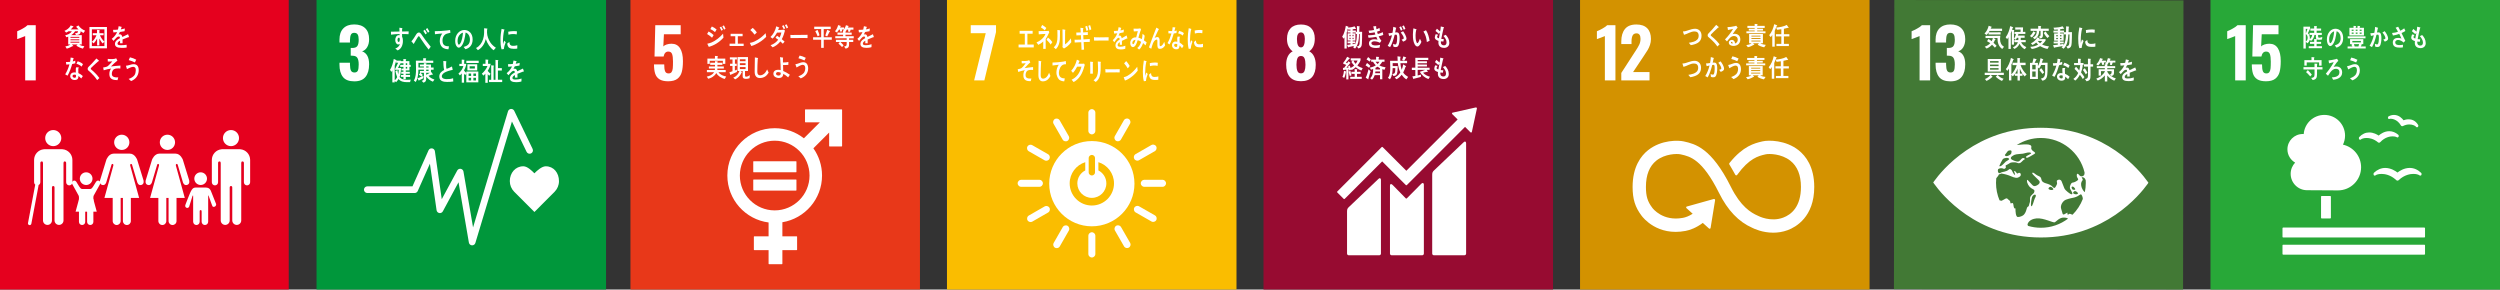<?xml version="1.0" encoding="UTF-8"?><svg id="_レイヤー_2" xmlns="http://www.w3.org/2000/svg" viewBox="0 0 412.78 47.803"><rect x="0" y="0" width="412.78" height="47.803" fill="#333333" stroke="none"/><defs><style>.cls-1{fill:#e5001e;}.cls-2{fill:#28a838;}.cls-3{fill:#fabd00;}.cls-4{fill:#970b31;}.cls-5{fill:#fff;}.cls-6{fill:#e83819;}.cls-7{fill:#d39200;}.cls-8{fill:#427935;}.cls-9{fill:#00973b;}</style></defs><g id="_レイヤー_2-2"><rect class="cls-1" y="0" width="47.675" height="47.803"/><path class="cls-5" d="M4.157,5.958c-.083.045-.323.139-.72.281-.315.105-.514.176-.596.214v-1.294c.255-.097.564-.248.928-.45.364-.203.621-.386.771-.551h1.362v9.115h-1.744v-7.315Z"/><path class="cls-5" d="M36.81,22.801c0-.735.596-1.33,1.33-1.33s1.327.595,1.327,1.33-.594,1.33-1.327,1.33-1.33-.595-1.33-1.33"/><path class="cls-5" d="M39.692,24.644c.902.082,1.609.84,1.609,1.766v3.685c0,.283-.231.515-.515.515-.286,0-.516-.232-.516-.515v-3.165c0-.119-.034-.279-.252-.279-.15,0-.181.159-.187.26v9.487c0,.408-.33.74-.74.74s-.742-.333-.742-.74v-5.467c-.002-.06-.022-.217-.21-.217h0c-.189,0-.212.157-.214.217v5.467c0,.408-.33.74-.74.74s-.741-.333-.741-.74v-9.487c-.005-.101-.037-.26-.186-.26-.218,0-.251.161-.251.279v3.165c0,.283-.231.515-.516.515s-.515-.232-.515-.515v-3.685c0-.925.708-1.684,1.611-1.766.029-.004.062-.008.097-.008h2.906c.038,0,.069.004.101.008"/><path class="cls-5" d="M28.904,23.5c0-.695-.562-1.26-1.258-1.26s-1.26.565-1.26,1.26.564,1.259,1.26,1.259,1.258-.563,1.258-1.259"/><path class="cls-5" d="M25.109,26.351l-1.046,3.407s-.187.625.343.78c.527.156.687-.454.687-.454l.844-2.843s.046-.219.21-.171c.165.047.103.281.103.281l-1.469,5.329h1.366v3.817c0,.361.294.655.657.655s.655-.294.655-.655v-3.817h.373v3.817c0,.361.292.655.655.655s.657-.294.657-.655v-3.817h1.365l-1.468-5.329s-.062-.234.102-.281c.165-.047.21.171.21.171l.844,2.843s.161.61.687.454c.531-.156.344-.78.344-.78l-1.047-3.407s-.374-.985-1.202-.985h-2.668c-.828,0-1.203.985-1.203.985"/><path class="cls-5" d="M21.364,23.5c0-.695-.563-1.26-1.258-1.26s-1.259.565-1.259,1.26.563,1.259,1.259,1.259,1.258-.563,1.258-1.259"/><path class="cls-5" d="M17.568,26.351l-1.046,3.407s-.187.625.343.78c.527.156.687-.454.687-.454l.844-2.843s.046-.219.21-.171c.165.047.103.281.103.281l-1.468,5.329h1.366v3.817c0,.361.295.655.657.655s.655-.294.655-.655v-3.817h.373v3.817c0,.361.292.655.656.655s.656-.294.656-.655v-3.817h1.366l-1.467-5.329s-.062-.234.101-.281c.164-.047.211.171.211.171l.843,2.843s.161.61.687.454c.531-.156.343-.78.343-.78l-1.047-3.407s-.373-.985-1.202-.985h-2.668c-.828,0-1.203.985-1.203.985"/><path class="cls-5" d="M33.132,30.546c.58,0,1.047-.469,1.047-1.049s-.468-1.047-1.047-1.047-1.048.468-1.048,1.047.468,1.049,1.048,1.049"/><path class="cls-5" d="M30.62,33.801c-.051.123-.093.382.153.496.288.132.449-.146.449-.146l.57-1.817s.099-.122.099.004v4.277h.003c0,.298.24.538.538.538s.537-.24.537-.538v-1.688s-.031-.239.161-.239.163.239.163.239v1.688c0,.298.241.538.539.538s.539-.24.539-.538v-4.277c0-.126.066-.036.066-.036l.446,1.244s.194.556.254.58c.201.085.434-.012.519-.215.056-.133.034-.275-.043-.382l.004-.004c-.013-.04-.667-1.645-.744-1.871-.236-.69-.667-.684-1.081-.695-.414-.01-.662,0-.662,0,0,0-.265-.011-.812.005-.546.017-.718.297-1.321,1.847-.086.223-.377.945-.381.989h.004Z"/><path class="cls-5" d="M10.12,22.801c0-.735-.597-1.33-1.331-1.33s-1.328.595-1.328,1.33.594,1.33,1.328,1.33,1.331-.595,1.331-1.33"/><path class="cls-5" d="M7.238,24.644c-.902.082-1.61.84-1.61,1.766v3.685c0,.283.231.515.516.515s.516-.232.516-.515v-3.165c0-.119.034-.279.252-.279.15,0,.181.159.187.26v9.487c0,.408.33.74.74.74s.74-.333.74-.74v-5.467c.003-.06.023-.217.211-.217h0c.189,0,.212.157.214.217v5.467c0,.408.331.74.74.74s.741-.333.741-.74v-9.487c.004-.101.038-.26.187-.26.218,0,.251.161.251.279v3.165c0,.283.231.515.516.515s.515-.232.515-.515v-3.685c0-.925-.707-1.684-1.611-1.766-.03-.004-.062-.008-.098-.008h-2.906c-.038,0-.07.004-.101.008"/><path class="cls-5" d="M4.898,37.171c-.017,0-.035-.002-.053-.005-.153-.029-.254-.177-.225-.33l1.181-6.258c.029-.153.174-.256.33-.225.153.029.254.177.225.33l-1.181,6.258c-.026.136-.144.23-.278.23Z"/><path class="cls-5" d="M12.584,29.997c-.069-.107-.187-.179-.323-.179-.21,0-.382.171-.382.381,0,.061.037.168.037.168l1.056,1.912s.065.132.065.252v4.105h.002c0,.287.231.516.517.516s.515-.23.515-.516v-1.62s-.029-.229.156-.229.156.229.156.229v1.62c0,.287.232.516.517.516s.517-.23.517-.516v-4.105c0-.12.064-.252.064-.252l.977-1.765s.12-.254.12-.314c0-.21-.171-.381-.382-.381-.138,0-.256.072-.323.179l-.004-.002c-.031.026-.52.897-.681,1.059-.171.172-.324.153-.324.153h-1.27s-.154.019-.324-.153c-.163-.161-.65-1.032-.682-1.059l-.003.002Z"/><path class="cls-5" d="M14.227,30.546c.58,0,1.047-.469,1.047-1.049s-.468-1.047-1.047-1.047-1.047.468-1.047,1.047.468,1.049,1.047,1.049"/><polygon class="cls-5" points="14.229 32.017 15.413 32.88 15.976 34.953 14.229 34.953 12.48 34.953 13.044 32.88 14.229 32.017"/><path class="cls-5" d="M13.787,5.448c-.16-.079-.316-.178-.462-.294-.007.083-.021.17-.046.253-.096.34-.477.36-.736.369l-.156-.294c.131,0,.405,0,.465-.17.017-.046.025-.1.032-.151h-.494c-.15.275-.395.495-.64.635h1.752v1.544h-.419c.238.203.558.252.842.302l-.234.386c-.352-.079-.782-.273-1.095-.477l.224-.211h-.963l.213.19c.024.021.039.047.039.059,0,.032-.039.045-.06.045-.021,0-.039-.004-.058-.016-.309.17-.632.34-.97.419l-.234-.362c.252-.049.626-.153.831-.335h-.355v-1.295c-.096.047-.191.084-.291.112l-.207-.331c.37-.074.878-.282,1.091-.665h-.537c-.121.088-.26.166-.395.22l-.284-.286c.38-.166.839-.452,1.024-.897l.43.141c.022.009.036.025.036.053,0,.055-.057.074-.093.078-.107.146-.231.27-.362.382h1.293c-.138-.136-.28-.273-.402-.431l.38-.228c.295.439.664.672,1.102.875l-.263.378ZM13.097,6.088h-1.461v.157h1.461v-.157ZM13.1,6.494h-1.464v.157h1.464v-.157ZM13.1,6.893h-1.464v.153h1.464v-.153Z"/><path class="cls-5" d="M14.769,7.983v-3.527h2.889v3.527h-2.889ZM17.239,4.838h-2.069v2.771h2.069v-2.771ZM16.951,7.174c-.192-.186-.423-.56-.548-.813v1.141h-.369v-1.129c-.121.254-.388.631-.594.793l-.266-.278c.323-.253.59-.651.75-1.062h-.611v-.348h.707v-.544l.373.034c.032.003.067.008.067.058,0,.024-.028.049-.046.057v.395h.69v.348h-.597c.132.378.455.805.728,1.054l-.284.294Z"/><path class="cls-5" d="M21.263,6.153c-.018,0-.034-.009-.053-.02-.252.086-.741.279-.973.385v.631l-.414-.003c.003-.057.003-.119.003-.189v-.23c-.282.131-.421.299-.421.487,0,.164.161.25.481.25.348,0,.648-.005,1.023-.073l.006.459c-.312.068-.67.049-.902.049-.687,0-1.032-.216-1.032-.656,0-.213.099-.409.288-.59.119-.111.299-.23.534-.353-.006-.184-.063-.278-.165-.278-.13,0-.249.049-.362.156-.071.065-.162.152-.27.279-.13.143-.21.242-.26.291-.063-.074-.161-.184-.291-.336.393-.308.688-.681.885-1.112-.186.024-.394.041-.618.053-.015-.155-.035-.299-.056-.426.33,0,.601-.013.804-.041.043-.119.081-.307.12-.565l.474.106c.028.008.042.025.042.049s-.018.045-.055.061c-.018.07-.05.176-.096.315.162-.02.401-.081.657-.151l-.039.451c-.193.041-.453.082-.776.127-.05.123-.131.275-.218.41.084-.024.154-.028.2-.028.215,0,.355.143.418.439.281-.148.601-.299.948-.455l.162.459c0,.033-.014.049-.043.049Z"/><path class="cls-5" d="M12.43,10.453c-.172.049-.34.09-.512.123-.182.632-.436,1.378-.766,1.923-.13-.065-.26-.143-.386-.221.299-.501.544-1.07.702-1.653-.172.029-.347.041-.523.044-.017-.143-.039-.286-.056-.434.064.009.127.009.193.009.162,0,.326-.009.488-.034.052-.229.08-.471.094-.709.165.024.327.045.489.082-.042.189-.084.382-.141.57.144-.032.282-.09.422-.14,0,.145-.004.292-.004.44ZM13.411,12.961c-.146-.151-.294-.307-.466-.422.002.045,0,.09,0,.135-.016.423-.29.537-.607.537-.112,0-.224-.015-.332-.053-.211-.082-.424-.295-.414-.582.015-.414.311-.623.641-.623.094,0,.193.007.287.024-.004-.193-.011-.385-.003-.578.003-.098.017-.184.052-.278h.316c.021,0,.124-.016.122.033,0,.008,0,.012-.004.016-.045.073-.07.164-.073.25-.008.217-.002.43.007.648.253.102.541.291.744.488-.086.14-.175.279-.271.406ZM12.537,12.371c-.076-.036-.164-.045-.251-.045-.134,0-.301.041-.308.234-.007.189.194.275.332.275.13,0,.225-.029.232-.205.003-.086-.001-.172-.005-.259ZM13.476,10.999c-.246-.226-.552-.385-.854-.472l.203-.41c.302.09.629.237.875.472l-.225.41Z"/><path class="cls-5" d="M16.04,13.229c-.299-.457-.648-.855-1.03-1.216-.095-.096-.195-.193-.299-.273-.062-.05-.125-.093-.173-.16-.047-.067-.063-.141-.061-.223.003-.156.072-.244.169-.345.173-.177.352-.34.522-.522.252-.274.507-.547.753-.836.1.088.2.172.3.26.038.03.083.064.114.101.01.013.017.021.016.037-.001.058-.078.065-.117.056-.237.216-.48.428-.72.648-.101.091-.194.192-.294.285-.047.044-.101.084-.143.132-.04.04-.087.101-.089.162-.001.058.026.091.061.124.144.143.306.265.453.4.331.307.639.651.912,1.026-.126.112-.248.232-.374.344Z"/><path class="cls-5" d="M18.79,11.445c-.216.143-.37.543-.315.881.065.401.548.456.802.456.081,0,.165-.005.25-.012-.039.156-.084.307-.123.458h-.074c-.495,0-1.204-.089-1.268-.853-.039-.469.094-.835.291-1.054-.414.06-.829.153-1.231.286-.023-.156-.057-.31-.088-.462.214-.047.446-.06.652-.155.211-.098.677-.645.851-.853-.247.02-.496.032-.74.02.002-.144,0-.29-.009-.431.365.028.747.055,1.114-.007.098-.016.189-.057.28-.099.071.13.141.263.205.396-.367.257-.733.636-1.066.958.521-.067,1.044-.114,1.565-.149-.007.164-.006.33-.015.494-.308-.033-.797-.057-1.078.127Z"/><path class="cls-5" d="M21.643,13.385c-.132-.121-.264-.247-.405-.357.359-.108.835-.343,1.032-.73.097-.184.132-.435.146-.648.025-.372-.082-.594-.415-.616-.232-.016-.821.252-1.041.38-.02-.065-.164-.508-.161-.545.002-.029.037-.022.052-.022.078.006.363-.064.451-.091.286-.082.55-.177.847-.158.572.039.792.507.751,1.131-.057.858-.615,1.414-1.256,1.656ZM22.27,10.309c-.33-.157-.663-.298-1.014-.384.068-.153.132-.307.201-.461.359.072.706.214,1.038.389-.071.153-.143.307-.225.456Z"/><rect class="cls-9" x="52.264" y="0" width="47.803" height="47.803"/><path class="cls-5" d="M56.625,12.71c-.383-.48-.574-1.159-.574-2.037v-.315h1.733v.304c.007.465.064.799.169,1.002.105.203.296.304.574.304s.463-.103.557-.309c.094-.206.141-.542.141-1.007,0-.488-.071-.85-.214-1.086-.143-.236-.405-.358-.788-.366-.022-.007-.128-.011-.315-.011v-1.272h.281c.39,0,.66-.105.81-.315.15-.21.225-.555.225-1.035,0-.39-.055-.679-.163-.867-.109-.187-.302-.281-.58-.281-.263,0-.443.101-.54.304-.098.203-.15.503-.158.9v.405h-1.733v-.495c0-.795.212-1.41.636-1.846.424-.435,1.022-.653,1.795-.653.788,0,1.395.21,1.823.63.428.42.641,1.024.641,1.812,0,.525-.109.966-.326,1.322-.218.356-.495.58-.833.67.773.285,1.159,1.002,1.159,2.149,0,.878-.195,1.566-.585,2.065-.39.499-1.009.748-1.857.748-.87,0-1.497-.24-1.879-.72Z"/><path class="cls-5" d="M92.295,29.903c0-1.351-.867-2.447-2.18-2.447-.657,0-1.449.719-1.879,1.161-.43-.443-1.17-1.163-1.827-1.163-1.313,0-2.233,1.096-2.233,2.447,0,.676.266,1.287.697,1.73h0l3.366,3.372,3.362-3.369-.003-.002c.431-.443.697-1.055.697-1.731Z"/><path class="cls-5" d="M77.963,40.511c-.011,0-.023,0-.034-.001-.256-.016-.467-.205-.511-.458l-1.71-9.959-2.59,4.802c-.113.21-.35.324-.583.282-.235-.042-.416-.23-.451-.466l-1.1-7.686-2.012,4.519c-.089.199-.287.328-.505.328h-7.819c-.305,0-.553-.248-.553-.553s.247-.553.553-.553h7.46l2.646-5.944c.1-.225.337-.356.581-.323.244.034.436.225.471.469l1.134,7.925,2.554-4.736c.112-.208.343-.322.576-.283.233.038.415.22.455.452l1.583,9.223,5.771-19.17c.066-.218.259-.374.486-.392.228-.017.443.105.541.311l3.037,6.295c.133.275.017.605-.258.738-.275.133-.606.017-.738-.258l-2.419-5.015-6.038,20.058c-.071.235-.286.393-.529.393Z"/><path class="cls-5" d="M83.193,8.101c-.126.012-.251.03-.38.046-.156-.506-.181-1.054-.181-1.591,0-.599.076-1.203.181-1.79l.303.071c.045.013.105.017.149.039.021.008.039.021.039.055s-.031.055-.056.055c-.139.587-.202,1.25-.202,1.858,0,.152.007.299.007.452.063-.19.122-.384.187-.574.088.08.175.164.261.245-.153.376-.264.713-.309,1.136ZM85.406,8.022c-.192.043-.443.042-.636.036-.498-.016-.962-.098-1.022-.865.118-.089.235-.182.355-.268,0,.435.202.631.527.642.256.007.539-.009.785-.095-.003.182-.005.364-.008.549ZM85.318,5.679c-.268-.057-.533-.073-.807-.05-.187.015-.373.053-.557.098-.015-.151-.025-.338-.043-.489.26-.073.524-.073.79-.095.219-.019.438.001.657.033-.013.166-.022.337-.04.503Z"/><path class="cls-5" d="M67.454,5.651c-.145-.012-.291-.02-.434-.024-.213-.006-.425-.015-.635-.009.003.159-.004.306.007.464.111.201.132.443.132.674,0,.712-.285,1.348-.874,1.569-.127-.111-.263-.209-.387-.324.32-.077.661-.349.77-.733-.088.056-.19.069-.294.069-.302,0-.48-.389-.48-.718,0-.41.202-.815.576-.815.046,0,.096.005.142.017,0-.068-.003-.138-.007-.206-.242-.002-.483.017-.721.032-.231.02-.458.044-.686.076-.014-.162-.007-.328-.014-.491.472-.009.941-.009,1.413-.027-.011-.21-.017-.416-.021-.63.103.009.213.026.316.043.042.008.092.008.131.021.024.005.053.013.053.052,0,.039-.024.073-.046.089-.004.137-.007.284-.007.42.362-.003.728-.01,1.091-.022l-.025.473ZM65.869,6.219c-.163,0-.235.188-.235.362,0,.141.042.345.188.345.156,0,.185-.239.185-.383,0-.115,0-.324-.139-.324Z"/><path class="cls-5" d="M70.772,8.185c-.18-.241-.39-.492-.577-.761-.222-.318-.451-.648-.666-.962-.074-.107-.148-.223-.222-.33-.039-.054-.088-.152-.155-.152-.096,0-.187.184-.24.263-.07.112-.141.233-.208.34-.12.197-.225.398-.342.59v.023c0,.036-.015.066-.045.066l-.391-.432c.144-.174.289-.348.415-.545.134-.202.254-.426.394-.627.134-.182.239-.29.44-.29.148,0,.247.098.349.223.077.094.152.22.221.318.167.237.332.48.5.703.26.353.599.774.873,1.105l-.349.468ZM70.257,5.682c-.112-.201-.238-.389-.362-.578l.242-.209c.128.18.247.379.352.58l-.232.207ZM70.671,5.407c-.109-.205-.23-.395-.362-.583l.243-.203c.124.185.243.383.349.584l-.23.202Z"/><path class="cls-5" d="M74.296,5.423c-.147.03-.341.076-.518.139-.428.128-.72.563-.716,1.141.007.856.538.936,1.068.946-.024.161-.049.325-.084.486-.022,0-.049,0-.071-.001-.234-.005-.473-.059-.691-.162-.414-.193-.675-.655-.671-1.222.004-.537.191-.929.414-1.219-.39.024-.826.066-1.209.121-.018-.211-.009-.337-.029-.501.676-.01,1.346-.033,2.008-.126.157-.023.424-.058.515-.071.017.064.055.391.06.424.006.034-.04.037-.076.045Z"/><path class="cls-5" d="M76.857,8.132c-.106-.126-.202-.257-.309-.377.543-.162,1.044-.398,1.044-1.211,0-.553-.267-1.053-.717-1.165-.093.74-.275,1.919-.814,2.355-.099.081-.198.137-.319.137-.141,0-.278-.12-.367-.249-.161-.231-.22-.577-.22-.878,0-1.048.696-1.789,1.513-1.789.756,0,1.37.561,1.37,1.558,0,.933-.501,1.422-1.181,1.619ZM75.65,6.158c-.065.184-.097.386-.097.586,0,.176.031.63.223.63.068,0,.127-.082.169-.137.322-.411.46-1.289.493-1.85-.309.068-.662.411-.789.771Z"/><path class="cls-5" d="M81.509,8.296c-.579-.391-1.049-1.107-1.295-1.845-.055.191-.112.377-.189.555-.171.403-.441.772-.761,1.035-.115.094-.235.179-.361.243l-.309-.357c.138-.068.292-.165.417-.275.457-.394.751-.972.867-1.668.074-.436.056-.882.056-1.323l.488.055c.028.004.067.022.067.063,0,.044-.035.068-.063.077-.007.173-.011.344-.011.517,0,.573.263,1.196.547,1.638.21.326.603.686.912.865l-.364.42Z"/><path class="cls-5" d="M67.709,13.556c-.16.004-.321.008-.482.008-.531,0-1.03-.062-1.437-.511-.107.193-.235.373-.385.519l-.232-.201v.235h-.393v-1.989c-.045.087-.096.179-.153.259l-.229-.348c.293-.415.535-1.268.616-1.801l.425.193c.014.009.028.022.028.042,0,.026-.021.046-.038.055h.758v.34l-.481.862h.516c-.025.502-.057,1.022-.242,1.487.285.435.856.473,1.287.473.185,0,.367-.012.553-.025l-.114.402ZM65.238,11.533v-.143l.504-1.031h-.329v-.289c-.068.256-.147.511-.239.758v2.434c.164-.134.307-.311.403-.52-.121-.323-.224-.653-.285-.997.11-.058.218-.117.328-.176.026.239.079.474.143.699.043-.243.07-.49.085-.737h-.61ZM67.602,11.047v.582h-.606v.222h.666v.319h-.666v.205h.713v.331h-.71v.36h-.385v-.369h-.428v-.314h.428v-.213h-.364v-.314h.364v-.227h-.339v-.302h.339v-.281h-.534v-.335h.534v-.269h-.502v-.343h.491v-.36l.41.038c.032.004.057.021.057.063,0,.033-.04.058-.061.075v.184h.589v.612h.214v.335h-.211ZM67.232,10.443h-.235v.276h.235v-.276ZM67.232,11.047h-.235v.281h.235v-.281Z"/><path class="cls-5" d="M71.475,13.487c-.403-.151-.817-.461-1.102-.842,0,.099.003.195.003.294,0,.445-.114.609-.471.708l-.278-.306c.271-.077.368-.13.368-.487v-.834h-.553c.132.118.26.234.381.363l-.235.246c-.143-.103-.285-.203-.431-.297l.229-.312h-.054v-.314h.659v-.199h-.909c-.003.151-.003.302-.015.453-.032.493-.157,1.2-.427,1.58-.104-.081-.204-.164-.31-.241.328-.505.359-1.295.359-1.912,0-.457-.017-.915-.024-1.373h1.212v-.41c.136.009.308.009.439.026.025.005.057.013.057.052s-.036.065-.061.073v.259h1.223v.368h-2.449c0,.258.003.513.003.772h.899v-.181h-.656v-.324h.649v-.224l.374.021c.028,0,.064.005.064.053,0,.034-.024.056-.049.068v.082h.784v.497h.439v.37h-.439v.381l.032-.026.265.367c.01.017.018.034.018.057,0,.03-.022.051-.047.051s-.058-.017-.079-.031c-.196.061-.392.134-.588.2.235.323.637.5.973.616l-.253.358ZM69.898,12.918c-.217.125-.442.224-.666.323-.008.031-.025.086-.057.086-.018,0-.033-.017-.043-.035l-.207-.366c.335-.126.67-.251.995-.411l-.022.402ZM70.761,10.961h-.392v.194h.392v-.194ZM70.761,11.501h-.392v.207h.392v-.207ZM70.369,12.019v.332c.207-.102.413-.211.61-.336l-.61.003Z"/><path class="cls-5" d="M73.809,13.526c-.492,0-1.278-.08-1.278-.883,0-.585.414-.884.803-1.086-.118-.484-.131-.989-.138-1.49.103.009.21.017.314.026.051.005.103.009.155.016.017.005.038.013.038.038,0,.017-.014.034-.024.047-.018.126-.02.26-.02.387,0,.156-.004.644.065.753.007.009.02.013.031.013.131,0,.734-.286.868-.375.051.181.086.37.127.556-.43.106-1.798.375-1.798,1.069,0,.392.51.467.748.467.389,0,.738-.014,1.111-.148.015.177.025.359.029.54-.346.062-.682.071-1.03.071Z"/><path class="cls-5" d="M76.993,13.6v-1.514l-.166.33c-.072-.081-.135-.165-.203-.25v1.481h-.383v-1.527c-.087.123-.199.237-.307.33l-.243-.301c.339-.274.705-.769.818-1.243h-.666v-.359h.394v-.706l.406.033c.021,0,.057.013.057.047,0,.033-.032.059-.057.068v.558h.355c-.062.381-.195.753-.384,1.074.073.148.264.325.38.427v-.233h1.986v1.785h-1.986ZM76.997,10.403v-.373h2.039v.373h-2.039ZM77.174,11.621v-1.007h1.623v1.007h-1.623ZM77.789,12.141h-.416v.394h.416v-.394ZM77.789,12.843h-.416v.444h.416v-.444ZM78.407,10.94h-.864v.372h.864v-.372ZM78.588,12.141h-.427v.394h.427v-.394ZM78.588,12.843h-.427v.444h.427v-.444Z"/><path class="cls-5" d="M80.528,11.688v.017c.133.186.307.33.47.478l-.214.335c-.091-.085-.173-.169-.253-.267v1.421h-.398v-1.51c-.098.123-.203.232-.319.326l-.257-.318c.333-.262.785-.841.93-1.277h-.774v-.363h.449v-.703l.43.039c.021,0,.051.029.051.059,0,.034-.033.055-.058.064v.542h.434c-.055.371-.289.867-.491,1.158ZM80.744,13.545v-.368h.358v-2.398l.409.051c.03.004.054.026.054.059,0,.039-.039.059-.065.072v2.216h.311v-3.29l.409.047c.028.005.065.02.065.059,0,.038-.04.06-.065.077v1.175h.64v.406h-.647v1.519h.705v.376h-2.173Z"/><path class="cls-5" d="M86.465,11.822c-.017,0-.035-.009-.052-.02-.253.085-.741.279-.973.385v.632l-.414-.004c.004-.057.004-.119.004-.188v-.23c-.281.131-.422.299-.422.487,0,.164.161.25.481.25.347,0,.663-.045,1.022-.164l-.014.48c-.309.102-.65.119-.881.119-.688,0-1.032-.216-1.032-.656,0-.213.099-.409.288-.59.119-.11.298-.23.533-.352-.006-.185-.063-.279-.165-.279-.13,0-.249.049-.361.156-.071.065-.162.151-.271.278-.13.144-.21.243-.26.292-.063-.074-.161-.185-.292-.336.394-.308.689-.681.885-1.111-.186.024-.393.041-.618.053-.014-.156-.035-.299-.056-.426.33,0,.6-.012.804-.041.042-.119.08-.308.119-.566l.474.107c.028.007.042.024.042.049s-.017.045-.056.061c-.018.07-.049.177-.094.315.161-.02.399-.081.656-.151l-.039.451c-.193.041-.453.082-.775.128-.049.123-.13.274-.218.41.084-.024.154-.028.2-.028.214,0,.355.144.418.439.28-.148.601-.299.947-.455l.162.459c0,.033-.014.049-.042.049Z"/><rect class="cls-6" x="104.093" y="0" width="47.803" height="47.803"/><path class="cls-5" d="M108.882,13.087c-.345-.221-.581-.535-.709-.94-.128-.405-.191-.912-.191-1.519h1.688c0,.525.049.906.146,1.142.097.236.289.354.574.354.225,0,.39-.075.495-.225.105-.15.171-.354.197-.613.026-.259.039-.632.039-1.12,0-.555-.051-.97-.152-1.243-.101-.274-.309-.411-.625-.411-.405,0-.664.274-.776.821h-1.497l.124-5.176h4.197v1.497h-2.768l-.101,2.014c.105-.127.285-.234.54-.321.255-.086.529-.129.821-.129.623,0,1.092.251,1.407.754.315.503.473,1.208.473,2.116,0,.72-.064,1.319-.191,1.795-.128.477-.37.852-.726,1.125-.356.274-.865.411-1.525.411-.615,0-1.095-.111-1.44-.332Z"/><path class="cls-5" d="M138.962,18.061h-5.968c-.041,0-.076.034-.076.076v1.983c0,.043.035.076.076.076h2.377l-2.639,2.639c-1.329-1.044-3.002-1.669-4.82-1.669-4.31,0-7.817,3.507-7.817,7.817,0,3.969,2.973,7.253,6.808,7.75v2.285h-2.354c-.044,0-.077.034-.077.075v2.126c0,.042.033.076.077.076h2.354v2.249c0,.042.034.076.076.076h2.125c.042,0,.077-.034.077-.076v-2.249h2.354c.042,0,.076-.034.076-.076v-2.126c0-.042-.034-.075-.076-.075h-2.354v-2.323c3.709-.608,6.548-3.834,6.548-7.713,0-1.673-.53-3.224-1.428-4.496l2.601-2.602v2.22c0,.042.035.076.077.076h1.983c.043,0,.078-.034.078-.076v-5.969c0-.042-.035-.076-.078-.076M127.911,34.738c-3.173,0-5.753-2.581-5.753-5.754s2.581-5.754,5.753-5.754,5.754,2.581,5.754,5.754-2.581,5.754-5.754,5.754"/><path class="cls-5" d="M131.426,26.622h-6.979c-.042,0-.076.031-.076.068v1.69c0,.04.034.069.076.069h6.979c.043,0,.077-.03.077-.069v-1.69c0-.037-.034-.068-.077-.068"/><path class="cls-5" d="M131.426,29.639h-6.979c-.042,0-.076.032-.076.07v1.69c0,.038.034.068.076.068h6.979c.043,0,.077-.03.077-.068v-1.69c0-.038-.034-.07-.077-.07"/><path class="cls-5" d="M117.565,6.227c-.249-.243-.526-.435-.818-.611.088-.135.168-.278.256-.418.291.152.582.356.828.594l-.267.435ZM117.032,7.741c-.028-.048-.245-.475-.245-.501,0-.026.031-.031.049-.035.221-.053.442-.109.659-.2.695-.3,1.356-.836,1.892-1.449.014.218.035.439.064.661-.692.775-1.513,1.275-2.418,1.524ZM118.056,5.3c-.239-.205-.491-.369-.765-.5.085-.139.161-.282.239-.426.277.115.551.291.79.495-.085.148-.169.291-.264.431ZM119.119,5.079c-.084-.193-.186-.377-.294-.553l.263-.14c.101.168.189.349.271.529l-.239.164ZM119.565,4.903c-.095-.188-.19-.385-.299-.566l.253-.151c.106.172.197.356.277.549l-.231.168Z"/><path class="cls-5" d="M120.464,7.593v-.385h.937v-1.226h-.766v-.402h1.979v.402h-.789v1.226h.962v.385h-2.324Z"/><path class="cls-5" d="M124.665,7.375c-.199.095-.403.173-.617.222-.021-.049-.242-.513-.242-.513,0-.016.017-.016.028-.016.049,0,.102-.009.151-.02.389-.082.769-.267,1.119-.483.474-.291.916-.66,1.309-1.087.029.202.064.402.095.603-.544.57-1.165.98-1.843,1.295ZM124.584,5.719c-.211-.283-.438-.541-.701-.763.138-.115.267-.238.4-.356.253.213.477.466.678.751-.113.139-.243.254-.376.369Z"/><path class="cls-5" d="M129.551,5.223c-.014.049-.025.102-.04.151-.032.132-.073.263-.119.386-.084.246-.189.487-.309.713.158.123.315.255.463.394-.091.123-.189.242-.292.356-.132-.131-.269-.258-.406-.381-.32.419-.822.812-1.285.972-.099-.115-.204-.226-.313-.332-.003-.004-.01-.012-.01-.02,0-.017.014-.017.021-.021.07-.016.136-.041.203-.069.362-.165.779-.456,1.021-.816-.14-.115-.291-.213-.437-.315.087-.115.164-.234.252-.349.141.098.278.201.414.307.148-.25.235-.537.302-.828-.238,0-.474.003-.712.013-.203.344-.453.734-.74.988-.116-.09-.235-.18-.358-.263.476-.442.818-1.078.965-1.766l.473.201c.014.004.029.02.029.045,0,.036-.039.049-.064.049-.045.106-.088.213-.133.315.33-.009.656-.009.986-.049.048.063.095.123.15.181-.02.045-.045.094-.062.14ZM129.41,4.821c-.087-.181-.185-.356-.287-.528l.263-.144c.098.164.183.345.263.526l-.239.147ZM129.888,4.702c-.088-.189-.179-.377-.288-.549l.253-.152c.109.168.196.353.274.541l-.239.16Z"/><path class="cls-5" d="M133.333,6.289c-.2-.012-.372-.016-.533-.016-.186-.004-1.836,0-2.281.016-.007-.164-.014-.373-.018-.496-.004-.061.024-.033.046-.031.059.008.172.012.204.014.213.006.762-.008,1.007-.008.509,0,1.011-.013,1.58-.02-.011.164,0,.377-.004.541Z"/><path class="cls-5" d="M136.009,6.56v1.345h-.425v-1.345h-1.333v-.402h1.333v-1.361h-1.147v-.393h2.723v.393h-1.154v1.361h1.333v.402h-1.33ZM135.005,6.001c-.123-.291-.249-.586-.396-.861l.375-.205c.119.254.267.607.33.885l-.309.18ZM136.963,5.251c-.122.259-.245.518-.386.767l-.312-.147c.116-.307.221-.623.312-.944l.422.193c.024.012.049.037.049.07,0,.045-.057.061-.085.061Z"/><path class="cls-5" d="M139.003,4.878l.038.284-.287.078-.113-.369h-.098c-.115.168-.228.357-.375.492l-.306-.201c.246-.275.432-.636.519-1.022l.404.131c.02.009.045.025.045.053,0,.037-.039.061-.066.065-.022.049-.043.103-.075.148h.681v.34h-.369ZM140.192,6.326l-.004.246h.692v.365h-.688c0,.627.063.98-.575,1.091l-.239-.349c.243-.045.419-.066.419-.406v-.336h-1.025c.105.098.203.201.301.308.074.077.152.147.222.233l-.263.295c-.194-.197-.382-.402-.593-.574l.235-.262h-.653v-.365h1.776v-.25h-1.882v-.344h1.292v-.246h-.93v-.349h.919v-.279l.425.058c.018.003.018-.018.018.003,0,.029-.014.082-.035.09v.127h1.021v.349h-1.028v.246h1.362v.348h-.765ZM140.451,4.895l-.112.352-.305-.032.014-.332h-.229c-.06.095-.145.291-.218.373l-.407-.152c.175-.214.414-.66.481-.943l.414.123c.017.004.043.02.043.045,0,.037-.046.045-.07.045-.025.061-.053.119-.081.176h.93v.345h-.46Z"/><path class="cls-5" d="M144.243,6.154c-.017,0-.034-.008-.05-.02-.242.085-.707.279-.928.385v.631l-.396-.004c.004-.057.004-.119.004-.189v-.23c-.267.132-.402.299-.402.489,0,.164.154.249.458.249.332,0,.634-.044.976-.162l-.013.479c-.295.103-.62.119-.841.119-.656,0-.985-.218-.985-.656,0-.214.094-.411.275-.591.113-.111.284-.23.509-.353-.007-.184-.06-.279-.157-.279-.124,0-.238.049-.345.156-.067.066-.154.152-.258.28-.124.144-.201.241-.248.291-.061-.074-.154-.185-.278-.336.375-.308.656-.681.844-1.112-.178.025-.375.041-.59.054-.012-.156-.033-.3-.053-.427.315,0,.574-.013.767-.041.04-.119.077-.307.113-.565l.453.106c.026.009.04.024.04.049,0,.025-.016.045-.054.061-.016.07-.047.177-.09.316.154-.02.381-.081.626-.152l-.037.452c-.184.04-.433.081-.74.127-.046.123-.123.274-.208.41.081-.024.148-.028.191-.028.204,0,.338.143.399.438.268-.147.572-.299.904-.455l.154.459c0,.032-.013.049-.04.049Z"/><path class="cls-5" d="M119.667,13.032c-.255-.045-.603-.217-.827-.365-.225-.148-.428-.356-.569-.607-.302.534-.818.812-1.334.947l-.238-.36c.452-.095.926-.259,1.203-.727h-1.185v-.365h1.319c.004-.078.008-.156.008-.234h-1v-.352h1.011v-.255h-.794v-.352h.794v-.263l.41.029c.021,0,.042.012.042.041s-.025.049-.045.057v.136h.818v.352h-.825v.255h1.056v.352h-1.063c-.004.078-.004.156-.004.234h1.379v.365h-1.2c.259.423.859.64,1.281.71l-.236.401ZM119.352,10.548v-.512h-2.165v.512h-.386v-.873h1.246v-.443l.435.028c.025,0,.056.013.056.049,0,.033-.035.061-.06.07v.295h1.278v.873h-.405Z"/><path class="cls-5" d="M121.666,11.881c-.326.16-.66.295-.989.447-.007.025-.024.061-.049.061-.014,0-.032-.012-.046-.041l-.153-.41c.171-.057.343-.115.515-.177v-.877h-.403v-.357h.403v-.71h-.435v-.352h1.162v.352h-.327v.71h.291v.357h-.302v.766c.113-.049.228-.102.341-.152l-.007.382ZM123.768,12.91c-.176.086-.407.11-.597.11-.27,0-.551-.053-.551-.447v-.845h-.316c.032.025.2.148.2.189,0,.024-.031.041-.049.045-.067.14-.137.279-.22.406-.225.328-.523.586-.86.738l-.302-.287c.488-.201.818-.521,1.014-1.091h-.312v-2.305h1.726v2.305h-.491v.71c0,.135.039.225.165.225.211,0,.464-.114.628-.266l-.035.513ZM123.098,9.785h-.937v.32h.937v-.32ZM122.161,10.434v.311h.937l.003-.311h-.941ZM123.102,11.073h-.941v.336h.941v-.336Z"/><path class="cls-5" d="M126.376,12.607c-.277.193-.607.278-.93.278-.498,0-.811-.332-.838-.915-.007-.077-.004-.156-.004-.234,0-.221.004-.443.011-.669.01-.528.017-1.061.024-1.59.109.016.221.037.33.061.045.009.095.012.137.029.029.012.063.029.063.065,0,.033-.027.057-.052.069-.042.714-.074,1.435-.074,2.149,0,.365.141.587.467.587.151,0,.305-.045.445-.12.323-.16.548-.505.705-.856l.257.533c-.127.224-.341.472-.541.611Z"/><path class="cls-5" d="M130.13,12.778c-.246-.229-.513-.426-.797-.582-.038.525-.348.685-.758.685-.348,0-.881-.205-.881-.697s.411-.664.769-.664c.147,0,.295.016.438.053,0-.573-.024-1.152-.07-1.722-.014-.14-.021-.279-.046-.414l.467.069c.021.004.06.024.06.057,0,.024-.021.045-.039.057v.157c0,.18-.004.361.004.541h.042c.161,0,.322-.003.484-.024.126-.016.249-.045.372-.065,0,.16-.007.319-.011.483-.196.016-.396.028-.593.028-.091,0-.183-.004-.277-.008.01.328.014.656.025.988.385.16.747.378,1.098.623l-.288.435ZM128.905,12.003c-.141-.069-.312-.106-.463-.106-.122,0-.313.09-.313.258,0,.255.246.32.418.32.211,0,.358-.089.358-.357v-.115Z"/><path class="cls-5" d="M132.209,12.942c-.13-.119-.259-.242-.396-.349.351-.106.817-.336,1.01-.714.094-.18.137-.394.137-.602,0-.365-.119-.574-.445-.574-.229,0-.786.299-.994.439-.025-.061-.193-.484-.193-.521,0-.029.035-.024.049-.024.077,0,.351-.086.436-.119.273-.098.526-.209.817-.209.562,0,.807.443.807,1.053,0,.841-.6,1.382-1.228,1.62ZM132.823,9.985c-.323-.152-.649-.287-.993-.369.067-.148.13-.295.197-.443.351.069.691.205,1.018.373-.07.147-.14.295-.221.439Z"/><rect class="cls-3" x="156.356" y="0" width="47.803" height="47.803"/><path class="cls-5" d="M162.755,5.486h-2.476v-1.328h4.175v1.137l-1.924,7.978h-1.688l1.913-7.787Z"/><path class="cls-5" d="M180.276,23.29c-3.887,0-7.038,3.151-7.038,7.038s3.151,7.039,7.038,7.039,7.038-3.15,7.038-7.039-3.151-7.038-7.038-7.038M179.755,26.07c0-.234.235-.492.524-.492s.521.258.521.492v2.417c0,.233-.233.488-.521.488s-.524-.255-.524-.488v-2.417ZM180.277,33.935c-2.022,0-3.661-1.639-3.661-3.661,0-1.643,1.082-3.033,2.573-3.497v1.363c-.776.396-1.309,1.202-1.309,2.134,0,1.324,1.072,2.396,2.396,2.396s2.396-1.073,2.396-2.396c0-.934-.535-1.741-1.315-2.137v-1.362c1.494.461,2.579,1.853,2.579,3.498,0,2.022-1.639,3.661-3.661,3.661"/><path class="cls-5" d="M172.196,30.266c0-.319-.283-.578-.541-.578h-3.082c-.26,0-.545.258-.545.578s.285.58.545.58h3.082c.258,0,.541-.26.541-.58"/><path class="cls-5" d="M192.526,30.266c0-.319-.283-.578-.541-.578h-3.082c-.26,0-.545.258-.545.578s.285.58.545.58h3.082c.258,0,.541-.26.541-.58"/><path class="cls-5" d="M180.279,42.516c.319,0,.577-.283.577-.541v-3.082c0-.26-.259-.545-.577-.545s-.58.286-.58.545v3.082c0,.258.261.541.58.541"/><path class="cls-5" d="M190.909,36.351c.158-.277.041-.642-.182-.77l-2.675-1.531c-.226-.129-.602-.046-.76.231-.159.277-.04.645.185.774l2.675,1.531c.224.128.598.043.757-.235"/><path class="cls-5" d="M174.194,40.899c.277.158.641.041.77-.183l1.531-2.675c.129-.226.046-.602-.231-.76-.277-.159-.645-.04-.774.185l-1.531,2.675c-.128.224-.043.599.235.758"/><path class="cls-5" d="M186.384,40.886c.277-.159.36-.533.231-.757l-1.536-2.672c-.13-.225-.496-.344-.773-.185-.277.159-.36.536-.23.762l1.536,2.672c.128.224.495.339.772.18"/><path class="cls-5" d="M169.659,36.375c.159.276.533.36.757.231l2.672-1.536c.226-.129.344-.496.185-.772-.159-.277-.536-.361-.761-.231l-2.672,1.536c-.224.129-.339.495-.18.773"/><path class="cls-5" d="M180.279,22.187c.319,0,.577-.283.577-.541v-3.082c0-.26-.259-.545-.577-.545s-.58.285-.58.545v3.082c0,.258.261.541.58.541"/><path class="cls-5" d="M173.264,26.253c.159-.277.042-.642-.182-.77l-2.675-1.531c-.226-.129-.602-.047-.76.23-.159.278-.04.645.185.774l2.675,1.531c.224.128.598.043.757-.235"/><path class="cls-5" d="M184.292,23.255c.277.158.641.041.77-.182l1.531-2.675c.129-.226.047-.602-.23-.76-.277-.159-.645-.04-.774.185l-1.531,2.675c-.128.224-.043.599.235.758"/><path class="cls-5" d="M176.25,23.262c.277-.159.36-.533.231-.757l-1.536-2.672c-.13-.225-.496-.343-.773-.184-.278.159-.361.536-.231.762l1.536,2.672c.129.224.495.34.772.18"/><path class="cls-5" d="M187.283,26.24c.159.276.533.36.757.231l2.672-1.536c.226-.13.344-.496.185-.773-.16-.277-.536-.36-.762-.231l-2.672,1.536c-.224.129-.34.495-.18.772"/><path class="cls-5" d="M168.179,7.83v-.474h1.03v-1.791h-.858v-.475h2.149v.475h-.861v1.791h1.046v.474h-2.507Z"/><path class="cls-5" d="M172.653,6.447v.496c0,.376.003.754.003,1.127h-.408c0-.41,0-.82.004-1.228-.216.222-.559.45-.816.564-.091-.15-.191-.287-.297-.418.509-.164,1.235-.719,1.483-1.386-.37.004-.741.046-1.112.068-.007-.178-.013-.351-.023-.528.477,0,.958-.003,1.435-.028.071,0,.138-.013.209-.032l.12.236c-.191.387-.361.787-.597,1.128ZM172.508,5.011c-.2-.195-.419-.346-.642-.487.071-.136.139-.267.21-.403.239.131.468.3.687.495-.082.137-.165.268-.255.395ZM173.476,7.361c-.197-.318-.439-.563-.684-.8l.236-.363c.258.176.525.468.728.754l-.28.409Z"/><path class="cls-5" d="M175.016,5.115c-.02.947.083,1.827-.378,2.614-.087.151-.197.285-.312.387-.104-.093-.258-.236-.336-.308.507-.446.61-1.016.61-1.823,0-.34-.007-.698-.013-1.04l.429.055c.019.005.035.014.035.047,0,.027-.019.055-.035.069ZM176.21,7.666c-.171.133-.358.235-.538.345-.087-.079-.177-.147-.255-.239.019-.073.032-.147.032-.225v-.566c0-.709-.01-1.431-.02-2.139l.449.073c.019.005.035.023.035.055,0,.037-.029.065-.048.078-.006.197-.004.391-.004.589,0,.557-.006,1.128-.016,1.684.255-.151.542-.423.745-.685.068-.083.129-.18.193-.272.007-.009.013-.023.023-.023.016,0,.016.046.016.056.013.193.035.377.062.565-.2.277-.43.51-.674.705Z"/><path class="cls-5" d="M178.926,6.943c.02.417.038.829.065,1.247-.139.014-.277.019-.416.038-.014-.422-.035-.838-.047-1.259-.364.013-.725.026-1.087.052-.003-.156-.006-.312-.01-.469.083.006.165.008.249.011.277.007.551-.018.826-.025-.011-.243-.019-.481-.034-.724-.248.002-.494.018-.742.03-.003-.156-.016-.318-.023-.474.242.006.487.003.733-.008-.014-.261-.032-.517-.052-.778l.441.053c.025.005.054.028.053.067,0,.039-.027.069-.054.081.004.191.01.378.011.569.262-.007.52-.026.778-.06-.003.166,0,.326-.003.486-.251-.001-.503.001-.752.008.011.238.019.478.034.717.346-.014.694-.036,1.04-.071.004.161-.003.321,0,.478-.336-.004-.675.019-1.011.032ZM179.401,5.121c-.055-.251-.134-.49-.214-.729l.307-.129c.078.223.138.46.192.694l-.285.163ZM179.904,5.011c-.061-.256-.126-.51-.21-.748l.295-.117c.083.234.147.447.198.693l-.283.173Z"/><path class="cls-5" d="M183.033,6.7c-.196-.012-.351-.012-.51-.012-.183-.005-1.44,0-1.878.017-.007-.169-.017-.384-.02-.51-.004-.063.024-.067.045-.063.058.018.168.025.2.03.21.012.434.009.676.009.5,0,.946-.014,1.506-.021-.011.168-.014.382-.018.551Z"/><path class="cls-5" d="M186.111,6.37c-.014,0-.03-.008-.044-.021-.214.088-.628.287-.824.396v.65l-.351-.004c.003-.06.003-.122.003-.195v-.236c-.239.136-.357.309-.357.502,0,.169.136.257.408.257.294,0,.562-.046.866-.168l-.013.494c-.261.106-.55.123-.747.123-.583,0-.874-.224-.874-.676,0-.219.083-.422.244-.607.101-.114.253-.236.453-.362-.006-.191-.054-.287-.14-.287-.111,0-.212.051-.307.16-.06.068-.137.156-.23.287-.109.148-.178.249-.219.3-.054-.076-.137-.19-.247-.346.333-.316.583-.7.749-1.142-.157.024-.333.041-.523.054-.012-.161-.029-.309-.047-.439.279,0,.508-.013.682-.043.035-.122.068-.316.101-.582l.402.11c.023.008.036.026.036.05,0,.026-.015.047-.048.063-.015.073-.042.182-.081.326.137-.021.339-.085.557-.157l-.034.463c-.163.043-.384.085-.657.131-.042.127-.11.282-.184.422.072-.025.131-.028.17-.028.181,0,.3.147.354.451.238-.151.509-.308.804-.468l.137.472c0,.034-.012.051-.036.051Z"/><path class="cls-5" d="M189.142,7.493c-.132-.132-.265-.269-.405-.38-.129.393-.381.88-.655,1.07l-.31-.262c.294-.197.517-.589.647-1.017-.18-.119-.367-.218-.567-.272-.048.149-.096.299-.155.441-.139.352-.33.708-.652.7-.265-.007-.443-.311-.433-.679.012-.472.297-.798.604-.888.128-.037.26-.038.386-.031.075-.297.191-.715.266-1.031l-.663.047-.047-.463.034.003c.222.024.892.019,1.084-.053.035.076.077.15.118.224-.101.259-.18.443-.255.712-.057.203-.109.407-.174.606.2.05.384.126.564.236.071-.282.106-.589.123-.887.12.106.239.207.351.321-.03.262-.067.524-.131.771.153.102.309.205.456.336-.06.164-.121.331-.187.494ZM186.967,7.081c-.003.112.03.211.116.212.056.002.095-.024.134-.076.105-.131.216-.466.271-.647-.22.016-.511.138-.521.511Z"/><path class="cls-5" d="M191.489,8.067c-.424.002-.393-.5-.393-.892v-.389c0-.114.002-.253-.116-.252-.028,0-.057.008-.085.016-.479.157-.66.983-.81,1.503-.127-.077-.252-.155-.377-.231.131-.405.277-.798.427-1.195.168-.442.334-.887.506-1.329.095-.246.184-.496.287-.737.117.061.293.149.401.226.013.009.022.02.022.041,0,.033-.028.054-.054.054-.213.414-.404.851-.599,1.277-.019.041-.038.078-.057.115.13-.083.277-.157.424-.158.31-.001.406.264.406.619,0,.213-.003.422-.003.634,0,.106.013.252.122.252.14,0,.256-.107.358-.222.131-.152.189-.307.281-.5.051.195.102.387.147.583-.214.397-.509.582-.889.584Z"/><path class="cls-5" d="M194.246,5.463c-.157.029-.288.05-.443.064-.167.564-.386,1.294-.699,1.813-.112-.069-.224-.149-.332-.229.284-.476.495-1.065.652-1.585-.154.009-.352.002-.506-.012.002-.141.001-.282.004-.426.054.015.11.022.168.029.142.017.287.027.432.02.057-.237.076-.411.097-.643.17,0,.322.015.443.024-.018.141-.094.447-.146.612.13-.016.258-.056.386-.09-.017.139-.038.282-.056.425ZM195.162,7.963c-.126-.164-.256-.332-.408-.461,0,.047-.004.092-.008.137-.032.427-.288.524-.578.502-.102-.008-.205-.033-.302-.079-.19-.098-.376-.329-.354-.619.032-.419.311-.61.613-.586.087.007.177.022.262.045.005-.196-.022-.388-.014-.582.005-.1.018-.187.052-.281.096.005.192.009.29.013.019,0,.114-.012.111.037,0,.009,0,.013-.004.016-.042.073-.065.164-.069.251-.01.22.012.446.012.668.227.122.483.334.661.548-.083.135-.171.27-.266.392ZM194.386,7.302c-.067-.043-.147-.057-.227-.064-.123-.01-.277.02-.292.215-.014.191.165.293.291.302.12.01.208-.013.222-.191.006-.088.007-.174.006-.263ZM195.275,5.878c-.217-.22-.487-.294-.754-.377l.18-.4c.266.088.555.149.772.378l-.198.399Z"/><path class="cls-5" d="M172.975,13.156c-.238.193-.521.279-.798.279-.427,0-.696-.332-.72-.916-.006-.078-.003-.156-.003-.234,0-.222.003-.443.009-.669.009-.53.015-1.065.021-1.595.093.017.189.038.283.062.039.007.081.012.117.029.023.012.053.028.053.065,0,.033-.024.058-.045.07-.036.716-.063,1.438-.063,2.154,0,.365.12.587.4.587.129,0,.262-.045.382-.119.277-.16.469-.506.605-.858l.22.534c-.109.226-.292.472-.463.612Z"/><path class="cls-5" d="M175.973,10.617c-.012,0-.025-.005-.036-.006-.133-.005-.274.009-.407.069-.379.17-.671.705-.692,1.28-.03.85.514.972.975.991-.028.159-.057.323-.094.481-.02,0-.041-.002-.061-.002-.204-.009-.442-.068-.628-.175-.352-.199-.622-.769-.602-1.331.018-.496.144-.874.391-1.24-.346.029-.693.071-1.036.13,0-.164-.006-.327-.004-.489.595-.019,1.187-.052,1.78-.152.14-.026.277-.056.414-.099.007.063.043.471.041.503-.001.034-.022.04-.041.039Z"/><path class="cls-5" d="M179.039,10.935c-.049.164-.091.334-.146.493-.203.579-.413,1.022-.771,1.436-.255.291-.545.528-.854.684-.107-.133-.219-.265-.332-.388.171-.087.342-.174.5-.296.193-.16.387-.328.544-.552.267-.377.458-.807.584-1.312l-.716.014c-.19.374-.422.733-.687,1.012-.096-.113-.193-.232-.296-.337.445-.456.761-1.112.945-1.838l.403.188c.019.009.039.032.039.064,0,.041-.036.059-.059.059-.045.123-.084.251-.138.365.258,0,.515-.005.773-.005.052,0,.11-.005.165-.022.038.077.08.145.116.224-.023.072-.049.145-.07.213Z"/><path class="cls-5" d="M180.439,10.34v.172c0,.549,0,1.103.003,1.653h-.435c.003-.102.007-.206.007-.303v-.607c0-.361-.004-.722-.017-1.078l.461.049c.016,0,.032.016.032.037,0,.036-.028.061-.051.077ZM181.726,10.345c0,.249.007.495.007.745,0,.722-.013,1.419-.393,2.005-.117.177-.255.329-.426.439-.113-.094-.235-.205-.358-.283.138-.102.3-.238.406-.394.319-.455.338-1.001.338-1.579,0-.377-.019-.755-.039-1.127l.458.053c.026.005.055.021.055.057,0,.037-.025.066-.048.083Z"/><path class="cls-5" d="M184.867,11.96c-.195-.013-.35-.013-.507-.013-.182-.003-1.398,0-1.833.017-.007-.164-.018-.373-.021-.497-.003-.061.025-.066.045-.061.058.016.168.024.198.029.209.012.617.008.856.008.497,0,.723-.012,1.277-.02-.01.164-.013.374-.016.537Z"/><path class="cls-5" d="M186.273,13.062c-.171.102-.345.185-.529.237-.018-.053-.206-.549-.206-.549,0-.018.015-.018.023-.018.042,0,.087-.009.129-.022.333-.088.657-.286.958-.519.405-.313.783-.709,1.119-1.166.025.216.054.431.082.648-.466.611-.996,1.051-1.575,1.389ZM186.204,11.285c-.18-.304-.375-.581-.6-.819.118-.123.228-.255.342-.382.216.229.408.502.579.805-.096.149-.207.272-.321.397Z"/><path class="cls-5" d="M189.212,13.366c-.116.013-.23.03-.349.046-.144-.512-.166-1.068-.166-1.611,0-.608.07-1.219.166-1.814l.279.072c.042.014.096.018.138.039.02.008.036.021.036.056,0,.034-.029.055-.051.055-.128.595-.186,1.266-.186,1.882,0,.154.006.304.006.459.058-.193.113-.389.173-.583.08.082.161.167.24.248-.141.381-.243.722-.285,1.151ZM191.249,13.165c-.177.043-.407.042-.585.036-.458-.016-.885-.098-.941-.875.108-.09.216-.186.327-.272,0,.441.186.639.485.65.236.008.495-.008.722-.097-.002.185-.005.369-.007.557ZM191.132,10.873c-.247-.059-.491-.075-.742-.051-.172.016-.343.054-.513.1-.013-.153-.023-.343-.039-.496.239-.074.482-.073.726-.097.202-.019.403.001.605.034-.012.168-.02.341-.036.51Z"/><path class="cls-5" d="M196.611,8.026c-.113.013-.224.03-.34.046-.14-.511-.162-1.065-.162-1.607,0-.606.069-1.216.162-1.808l.271.072c.041.013.094.018.134.039.019.008.035.021.035.055,0,.034-.028.055-.05.055-.125.593-.181,1.262-.181,1.876,0,.154.006.303.006.457.056-.193.109-.388.168-.581.078.082.157.166.233.247-.137.38-.236.72-.277,1.148ZM198.626,7.777c-.172.043-.396.042-.57.036-.446-.016-.861-.098-.915-.872.105-.09.21-.185.318-.271,0,.44.181.637.471.648.23.008.482-.009.702-.097-.002.184-.005.368-.007.556ZM198.513,5.491c-.24-.058-.477-.075-.723-.051-.167.016-.333.054-.499.1-.013-.153-.022-.342-.038-.495.233-.073.469-.073.707-.097.197-.019.392.002.588.034-.011.168-.02.34-.035.509Z"/><path class="cls-5" d="M169.61,11.693c-.19.142-.32.531-.264.855.065.386.498.429.724.424.072-.001.147-.008.222-.016-.032.15-.07.297-.101.445h-.066c-.442.011-1.077-.062-1.148-.797-.043-.451.068-.807.24-1.022-.369.066-.737.164-1.094.298-.023-.15-.057-.297-.087-.443.19-.05.397-.067.579-.162.187-.098.593-.635.744-.839-.22.024-.442.041-.66.033-.002-.139-.005-.278-.016-.415.327.021.668.038.994-.027.087-.017.168-.059.248-.101.066.123.132.251.19.377-.323.255-.643.629-.934.945.464-.074.93-.13,1.394-.173-.002.159.001.318-.004.476-.275-.027-.712-.04-.96.142Z"/><rect class="cls-4" x="208.62" y="0" width="47.803" height="47.803"/><path class="cls-5" d="M212.363,10.64c0-.51.09-.953.27-1.328.18-.375.446-.653.799-.833-.278-.203-.503-.474-.675-.816-.173-.341-.259-.756-.259-1.243,0-.75.199-1.334.596-1.75.398-.416.968-.625,1.71-.625s1.309.206,1.699.619c.39.413.585.987.585,1.722,0,.51-.083.938-.248,1.283-.165.345-.387.615-.664.81.353.18.619.465.799.855.18.39.27.852.27,1.384,0,.848-.195,1.508-.585,1.981-.39.473-1.009.709-1.857.709-1.628,0-2.442-.923-2.442-2.768ZM215.396,11.714c.101-.266.152-.602.152-1.007,0-.45-.051-.806-.152-1.069-.101-.263-.298-.394-.591-.394s-.489.133-.591.399c-.101.266-.152.621-.152,1.063,0,.405.051.741.152,1.007.101.266.298.399.591.399s.49-.133.591-.399ZM215.446,6.42c0-.33-.053-.591-.158-.782-.105-.191-.266-.287-.484-.287s-.383.096-.495.287c-.113.191-.169.452-.169.782,0,.938.221,1.407.664,1.407.428,0,.641-.469.641-1.407Z"/><path class="cls-5" d="M241.634,23.516l-4.881,4.643c-.184.183-.279.318-.279.697v13.014c0,.153.125.278.279.278h5.042c.154,0,.278-.125.278-.278v-18.237c0-.154-.12-.434-.439-.117"/><path class="cls-5" d="M227.572,29.566l-4.882,4.643c-.184.184-.278.318-.278.697v6.966c0,.152.125.277.278.277h5.042c.154,0,.278-.125.278-.277v-12.188c0-.154-.121-.435-.439-.117"/><path class="cls-5" d="M243.853,17.885c.002-.037-.011-.077-.041-.106-.026-.025-.059-.037-.09-.04l-.027.002-.04.002-3.738.843-.068.007c-.027.005-.052.019-.073.038-.055.056-.055.145,0,.201l.042.042.854.853-8.469,8.469-3.912-3.912c-.044-.045-.115-.045-.159,0l-1.061,1.062s0,.001,0,.001l-6.27,6.269c-.043.044-.043.116,0,.159l1.063,1.062c.043.044.114.044.158,0l6.192-6.191,2.839,2.839s.004.009.009.013l1.062,1.061c.044.045.115.045.159,0l9.612-9.612.896.896c.055.056.145.056.199,0,.026-.026.039-.058.041-.092v-.012s.822-3.815.822-3.815l.002-.041Z"/><path class="cls-5" d="M234.631,30.381l-2.362,2.381c-.045.037-.11.036-.152-.006l-2.14-2.181c-.392-.39-.476-.074-.476.08v11.216c0,.153.123.278.276.278h5.043c.153,0,.277-.125.277-.278v-11.402c0-.153-.121-.435-.467-.088"/><path class="cls-5" d="M224.867,7.196c-.028.492-.168.701-.59.812l-.232-.34c.295-.058.407-.136.436-.501.039-.512.039-1.033.039-1.55h-.116c-.018.476-.042.955-.161,1.411-.091.344-.27.762-.513.996l-.323-.234c.063-.07.133-.135.189-.214-.305.066-.611.128-.916.197-.003.033-.021.061-.053.061-.028,0-.049-.028-.059-.057l-.148-.361c.19-.02.376-.049.565-.074v-.201h-.484v-.304h.484v-.14h-.474v-1.193h.47v-.136h-.481v-.324h.481v-.168c-.115.008-.231.017-.348.029l-.098-.18c-.042.159-.08.323-.126.483-.008.029-.05.152-.05.172v2.632h-.375v-1.845c-.046.078-.091.152-.144.222l-.228-.34c.316-.431.513-1.243.597-1.796l.414.151c.015.005.035.029.035.049,0,.033-.045.049-.067.053l-.014.061c.27-.029.835-.102,1.07-.23l.263.406c0,.033-.024.045-.049.045-.021,0-.046-.007-.064-.024-.151.032-.305.053-.456.077v.201h.526v.21h.18v-.956l.393.053c.024.004.067.021.067.058,0,.033-.025.057-.05.069-.007.259-.017.52-.028.779.158-.003.316-.008.474-.008-.004.648,0,1.296-.039,1.944ZM222.997,5.761h-.176v.22h.176v-.22ZM222.997,6.244h-.176v.202h.176v-.202ZM223.481,5.761h-.158v.22h.158v-.22ZM223.488,6.244h-.165v.202h.165v-.202ZM223.856,5.617v-.246h-.523v.136h.46v1.193h-.46v.14h.452v.295h-.452v.168c.141-.021.277-.049.418-.074l-.021.139c.263-.501.294-1.177.305-1.751h-.179Z"/><path class="cls-5" d="M227.63,5.998c.12.271.272.517.457.73-.077.119-.161.23-.245.341-.306-.169-.614-.247-.948-.247-.143,0-.459.07-.459.295,0,.361.484.386.705.386.256,0,.477-.049.726-.094-.034.156-.063.311-.091.468-.172.028-.344.049-.515.049-.447,0-1.233-.057-1.233-.762,0-.513.499-.685.86-.685.211,0,.358.033.561.074-.07-.156-.144-.311-.21-.471-.404.082-.866.139-1.277.155l-.091-.41c.407-.008.818-.025,1.218-.123-.043-.124-.081-.247-.116-.37-.295.065-.589.111-.891.127-.039-.131-.073-.266-.109-.397.298-.016.6-.041.898-.111-.052-.197-.094-.402-.129-.603.143-.012.287-.029.431-.037h.014c.025,0,.056.012.056.049,0,.025-.017.049-.035.065.018.136.039.271.067.406.168-.049.333-.135.488-.234.028.152.063.304.091.46-.161.061-.326.119-.491.172.038.131.084.258.133.385.28-.069.554-.185.821-.307.031.156.049.312.077.464-.249.102-.506.168-.762.225Z"/><path class="cls-5" d="M230.797,7.647c-.108.111-.255.127-.396.127-.116,0-.235-.033-.344-.086-.014-.155-.024-.307-.042-.463.119.074.252.115.386.115.284,0,.281-.923.281-1.156,0-.168.003-.468-.197-.468-.07,0-.14.016-.211.033-.14.594-.438,1.545-.751,2.038-.136-.074-.262-.156-.399-.222.326-.504.565-1.14.709-1.747-.162.032-.324.073-.481.119-.011-.045-.102-.439-.102-.439,0-.02.024-.024.035-.024.032,0,.059.009.091.009.179,0,.365-.037.544-.074.067-.319.105-.647.126-.976.105.025.207.058.308.091.046.016.099.029.144.049.018.009.046.021.046.049,0,.025-.025.037-.042.045-.042.23-.088.464-.145.693.071-.009.141-.02.211-.02.239,0,.383.074.463.348.057.185.07.427.07.624,0,.372-.053,1.078-.306,1.336ZM231.31,5.064c-.078-.206-.165-.398-.267-.582l.284-.136c.095.181.176.369.249.566l-.266.152ZM231.668,6.872c-.078-.12-.162-.23-.246-.34.102-.021.358-.083.358-.239,0-.262-.344-.738-.506-.915.134-.068.267-.139.393-.22.21.266.558.853.558,1.222,0,.308-.355.423-.558.493ZM231.781,4.919c-.074-.205-.162-.397-.264-.582l.27-.147c.102.184.193.373.263.578l-.27.151Z"/><path class="cls-5" d="M234.049,7.677c-.102.007-.2-.036-.279-.108-.317-.299-.438-.882-.47-1.332-.026-.376-.014-.755.023-1.128.01-.144.022-.285.04-.426.111.025.409.107.504.162.015.008.027.023.028.044.003.044-.037.072-.068.082-.062.214-.091.603-.1.833-.009.174.003.345.016.522.012.18.047.375.109.542.026.078.089.261.176.256.168-.012.355-.563.42-.733l.244.514c-.093.278-.365.754-.641.773ZM235.591,6.943c-.067-.66-.221-1.203-.568-1.74.145-.067.282-.147.429-.211.307.457.519,1.176.593,1.744-.151.076-.301.143-.455.207Z"/><path class="cls-5" d="M238.47,7.91c-.491.004-.969-.205-.975-.866,0-.098.01-.197.018-.294-.257-.091-.601-.205-.607-.586,0-.165.091-.382.155-.526.133.029.266.069.396.098-.06.083-.172.243-.172.361.003.144.203.205.298.23.056-.324.119-.644.175-.968-.063.078-.122.156-.182.234-.179-.177-.368-.333-.562-.485.078-.123.158-.245.243-.369.186.139.361.291.523.451.056-.266.099-.545.112-.82.112.02.228.054.34.082.046.008.095.02.14.037.024.008.049.02.049.053,0,.045-.042.086-.066.107-.025.09-.046.189-.067.278-.043.193-.085.386-.13.579-.066.303-.136.611-.189.918.14.025.284.025.424.037l-.064.398c-.136,0-.277-.013-.414-.034-.011.062-.011.119-.011.181.004.344.243.484.509.48.298-.005.432-.185.428-.525-.003-.394-.287-.771-.515-1.03.133-.052.263-.118.385-.187.337.373.583.766.589,1.332.008.553-.396.824-.831.832Z"/><path class="cls-5" d="M222.231,11.901c-.062.296-.141.714-.286.96l-.294-.152c.138-.299.232-.693.262-1.028l.318.119c.024.008.038.028.038.057,0,.02-.024.037-.038.045ZM224.78,11.643c-.335-.115-.656-.3-.933-.55-.213.206-.425.361-.684.481l-.144-.218.041.18c-.087.049-.179.082-.273.119-.017-.07-.038-.144-.055-.214l-.089.016v1.648h-.355v-1.607c-.173.021-.342.05-.515.07l-.038-.357c.069-.009.142.005.207-.021.117-.147.225-.307.328-.467-.156-.078-.311-.147-.477-.184v-.181c.252-.291.463-.627.639-.983.121.053.242.119.359.188.028.016.077.041.077.086,0,.041-.059.053-.083.053-.183.213-.365.426-.563.623.072.041.142.086.21.127.069-.107.132-.218.19-.333.056.034.36.222.36.288,0,.045-.052.053-.08.045-.196.246-.39.496-.593.737.116-.012.231-.028.349-.04-.021-.07-.042-.144-.07-.21.093-.037.187-.078.28-.119.045.135.084.27.121.406.193-.09.442-.242.601-.402-.169-.185-.332-.373-.463-.595l.228-.234h-.335v-.357h1.62v.308c-.103.307-.322.635-.518.865.214.205.615.357.881.447-.079.123-.149.254-.221.381ZM222.859,12.558c-.076-.242-.128-.496-.18-.747l.291-.119c.045.251.096.497.176.734l-.287.132ZM222.935,13.025v-.34h.739v-.487h-.546v-.341h.542v-.463c.094.012.19.02.284.032.041.004.082.004.124.016.017.004.034.016.034.041,0,.033-.031.057-.056.066v.307h.598v.341h-.598v.487h.784v.34h-1.907ZM223.468,9.998c.097.205.225.386.366.55.124-.148.245-.357.317-.55h-.684Z"/><path class="cls-5" d="M226.055,11.2c-.19-.144-.383-.287-.587-.406l.249-.393c.145.086.428.332.546.467l-.207.332ZM225.934,12.996c.011.017.017.041.017.063,0,.02-.017.036-.034.036-.031,0-.374-.238-.422-.27.197-.349.373-.976.466-1.382l.332.311c-.114.419-.228.832-.359,1.243ZM226.138,10.171c-.166-.127-.332-.255-.508-.357l.269-.393c.11.09.373.32.452.435l-.214.316ZM228.587,11.533c-.118-.034-.235-.07-.35-.115v1.669h-.38v-.685h-.87c-.114.304-.224.55-.458.751l-.301-.23c.425-.36.497-.964.497-1.537-.117.049-.235.098-.359.127l-.193-.34c.328-.074.698-.176.984-.385-.176-.173-.328-.37-.459-.591h-.305v-.357h.816v-.468l.435.029c.027,0,.065.028.065.066,0,.04-.041.061-.069.069v.303h.961v.357h-.37c-.124.23-.29.423-.466.594.245.172.726.287,1.013.328l-.19.415ZM227.857,11.795h-.766c-.007.094-.018.192-.031.287h.798v-.287ZM227.857,11.278c-.137-.082-.276-.168-.407-.266-.111.073-.224.135-.342.196,0,.091,0,.177-.003.266h.753v-.197ZM227.132,10.191c.094.144.2.279.329.378.116-.099.217-.234.297-.378h-.625Z"/><path class="cls-5" d="M232.203,13.109c-.324-.213-.537-.435-.776-.769-.228.322-.519.59-.853.744l-.287-.276c.376-.197.691-.439.926-.848-.238-.472-.351-.994-.414-1.537h-.852v.021c0,.155.004.306.004.46h.828c-.007.314-.007.63-.045.94-.067.51-.228.672-.656.715l-.193-.331c.424-.05.481-.217.488-.694l.003-.284h-.435c0,.589-.092,1.4-.449,1.839l-.33-.239c.361-.418.386-1.111.386-1.674,0-.377-.022-.756-.029-1.133h1.253c-.021-.246-.028-.497-.035-.744l.459.059c.025.004.074.017.074.059,0,.038-.039.074-.066.088-.003.101-.003.196-.003.297,0,.079,0,.162.003.242h1.123v.389h-1.105c.028.376.098.744.214,1.095.116-.264.199-.606.245-.899l.438.276c.022.012.043.047.043.075,0,.046-.07.062-.098.068-.106.322-.218.643-.383.927.211.326.516.543.818.727l-.295.41ZM232.097,9.608c-.084.139-.165.28-.253.414l-.322-.112c.077-.196.145-.397.197-.606l.407.167c.025.013.057.034.057.071,0,.041-.057.063-.085.066Z"/><path class="cls-5" d="M235.851,13.055c-.572-.201-1.081-.608-1.424-1.201.299-.095.599-.187.889-.32h-1.241v.929l.565-.145-.046.388c-.372.097-.748.193-1.122.293-.01.028-.033.064-.063.064-.014,0-.03-.013-.036-.028l-.18-.42c.166-.027.332-.047.495-.084v-.977h-.576v-.384h.576v-1.629h2.14v.364h-1.751v.216h1.531v.328h-1.531v.209h1.531v.316h-1.531v.205h1.966v.356h-.476l.19.292c0,.036-.027.056-.053.056-.023,0-.046-.012-.067-.024-.216.052-.436.096-.655.132.21.356.785.589,1.128.677l-.26.388Z"/><path class="cls-5" d="M238.383,13.05c-.491.005-.968-.205-.975-.865,0-.099.01-.197.017-.295-.256-.09-.601-.205-.607-.586,0-.165.091-.381.155-.524.133.028.266.069.396.098-.06.082-.172.243-.172.361.004.143.203.205.298.23.056-.324.119-.644.175-.968-.063.078-.122.156-.182.234-.179-.176-.368-.332-.562-.484.078-.123.159-.246.243-.369.186.14.361.291.522.451.056-.266.099-.545.112-.82.112.02.228.053.341.082.046.009.095.02.14.037.024.008.049.02.049.053,0,.045-.043.086-.066.106-.025.09-.046.189-.067.279-.042.193-.084.386-.13.579-.066.303-.136.611-.189.918.14.025.284.025.424.037l-.063.397c-.136,0-.277-.012-.414-.032-.011.061-.011.119-.011.18.004.345.242.485.509.48.298-.004.432-.185.428-.524-.004-.394-.288-.772-.515-1.029.133-.053.262-.119.385-.189.337.373.583.766.589,1.333.008.553-.396.824-.831.832Z"/><rect class="cls-7" x="260.884" y="0" width="47.803" height="47.803"/><path class="cls-5" d="M264.983,5.958c-.083.045-.323.139-.72.281-.315.105-.514.176-.596.214v-1.294c.255-.097.564-.248.928-.45.364-.203.621-.386.771-.551h1.362v9.115h-1.744v-7.315Z"/><path class="cls-5" d="M267.695,12.046l2.206-3.41.135-.203c.285-.428.495-.786.63-1.075.135-.289.203-.606.203-.951,0-.293-.056-.516-.169-.67-.112-.154-.274-.231-.484-.231-.315,0-.533.12-.653.36-.12.24-.18.57-.18.99v.416h-1.688v-.45c0-.855.201-1.532.602-2.031.401-.499,1.03-.748,1.885-.748.788,0,1.386.208,1.795.625.409.416.613,1.007.613,1.772,0,.345-.053.671-.158.979-.105.308-.229.581-.371.821-.143.24-.364.582-.664,1.024l-1.755,2.633h2.712v1.373h-4.659v-1.227Z"/><path class="cls-5" d="M296.973,24.807c-2.121-1.675-4.931-1.71-5.96-1.465l-.12.028c-1.188.281-3.076.745-5.286,3.487-.012.015-.025.031-.037.047l-.028.034c-.022.031-.037.066-.037.107,0,.033.008.064.024.092l.051.085c.277.464.627,1.061.923,1.611.003.006.006.01.008.017.031.061.094.104.168.104.051,0,.097-.02.131-.053.014-.018.028-.037.04-.056,1.961-2.712,3.504-3.087,4.547-3.332l.125-.029c.541-.13,2.6-.122,4.086,1.051,1.16.916,1.749,2.373,1.749,4.33,0,3.284-1.597,4.568-2.938,5.068-2.076.776-4.067-.261-4.082-.269l-.089-.043c-1.141-.495-2.843-1.525-4.447-4.747-3.233-6.493-5.938-7.105-7.727-7.51l-.096-.021c-.815-.185-3.645-.315-5.869,1.46-1.162.927-2.547,2.73-2.547,6.05,0,2.023.416,3.359,1.484,4.765.234.32,2.629,3.396,7.258,2.509.741-.142,1.745-.496,2.848-1.323l1.019.919c.066.06.173.055.234-.012.029-.031.041-.071.041-.11v-.014l.735-4.521v-.05c0-.044-.018-.089-.054-.12-.031-.029-.069-.041-.108-.041l-.031.003-.048.005-4.331,1.212-.079.013c-.031.007-.061.023-.083.048-.063.069-.057.174.012.235l.051.047.97.876c-.627.406-1.173.592-1.589.673-3.349.639-5.003-1.555-5.066-1.641l-.023-.032c-.778-1.022-1.041-1.89-1.041-3.441,0-1.963.578-3.421,1.719-4.332,1.448-1.156,3.446-1.162,4.01-1.034l.097.022c1.466.332,3.476.786,6.243,6.345,1.437,2.886,3.238,4.773,5.503,5.768.288.147,1.664.799,3.449.799.747,0,1.564-.114,2.403-.426,1.313-.49,4.368-2.165,4.368-7.13,0-3.319-1.405-5.125-2.584-6.056"/><path class="cls-5" d="M279.824,7.301c-.214.07-.432.127-.653.152-.108-.13-.21-.27-.326-.389.28-.045.564-.099.838-.193.403-.143.787-.406.787-.96,0-.541-.285-.721-.71-.721-.586,0-1.137.414-1.713.557-.017-.058-.175-.516-.175-.537,0-.041.053-.024.078-.024.281,0,.603-.127.874-.213.347-.119.698-.226,1.063-.226.575,0,1.056.414,1.056,1.124,0,.853-.477,1.218-1.119,1.431Z"/><path class="cls-5" d="M283.559,7.675c-.309-.451-.667-.841-1.057-1.194-.098-.094-.199-.189-.305-.266-.064-.049-.126-.09-.175-.156-.05-.066-.066-.14-.066-.222,0-.156.066-.246.161-.349.169-.181.344-.349.509-.532.246-.279.495-.559.734-.853.102.086.203.168.306.254.038.029.084.062.115.099.01.011.018.02.018.037,0,.057-.078.065-.116.057-.232.221-.471.437-.706.664-.098.094-.189.197-.288.291-.046.045-.097.086-.14.136-.039.041-.085.102-.085.164,0,.057.028.091.063.123.148.139.313.258.464.39.337.299.652.635.933,1.005-.123.114-.241.237-.364.352Z"/><path class="cls-5" d="M286.209,7.581c-.29,0-.761-.119-.761-.549,0-.304.281-.447.506-.447.207,0,.41.139.484.368.021.074.031.148.035.226.246-.074.449-.295.449-.607,0-.422-.277-.627-.613-.627-.53,0-.836.487-1.166.894-.108-.111-.218-.221-.326-.332.505-.508.955-1.09,1.33-1.73-.281.065-.561.119-.842.176l-.077-.485c.038.005.073.005.111.005.159,0,.312-.02.467-.041.214-.029.432-.063.643-.115.074-.016.147-.045.221-.07.081.111.162.218.242.328-.035.029-.074.057-.105.09-.081.082-.158.184-.228.274-.169.222-.327.451-.488.677.105-.028.214-.037.323-.037.488,0,.934.296.934.923,0,.762-.558,1.079-1.138,1.079ZM285.912,6.912c-.067,0-.109.028-.109.11,0,.152.2.173.291.173-.018-.119-.053-.283-.182-.283Z"/><path class="cls-5" d="M291.29,7.81c-.319-.053-.807-.222-1.077-.423l.214-.241h-.969l.208.226c0,.033-.025.053-.045.053-.022,0-.043-.007-.064-.02-.263.172-.663.34-.961.394l-.264-.349c.26-.037.657-.111.863-.304h-.396v-1.533h2.281v1.533h-.418c.204.168.645.23.895.266l-.267.398ZM288.353,5.489v-.32h1.365v-.127h-.973v-.3h.973v-.135h-1.2v-.34h1.196v-.32l.432.029c.025,0,.057.016.057.049,0,.036-.029.061-.057.07v.172h1.228v.34h-1.239v.135h.962v.3h-.962v.127h1.369v.32h-3.151ZM290.676,5.891h-1.495v.139h1.495v-.139ZM290.68,6.289h-1.499v.147h1.499v-.147ZM290.68,6.699h-1.499v.147h1.499v-.147Z"/><path class="cls-5" d="M293.353,4.3c-.098.27-.204.541-.323.8v2.608h-.407v-1.948c-.07.136-.154.259-.256.365l-.256-.312c.42-.483.691-1.164.835-1.824l.467.192c.017.009.035.025.035.05,0,.045-.066.065-.094.069ZM294.543,6.01v1.229h.821v.37h-2.056v-.37h.811v-1.229h-.887v-.365h.887v-.82c-.232.037-.468.066-.699.091l-.158-.361c.527-.046,1.285-.168,1.755-.443l.316.456c-.004.032-.036.049-.061.049-.02,0-.045-.012-.062-.024-.222.061-.439.119-.664.16v.894h.899v.365h-.902Z"/><path class="cls-5" d="M279.742,12.596c-.214.07-.432.127-.653.152-.108-.132-.21-.27-.326-.39.28-.044.564-.097.838-.192.403-.144.787-.406.787-.96,0-.541-.285-.722-.71-.722-.586,0-1.137.414-1.713.557-.017-.057-.175-.517-.175-.537,0-.04.053-.024.078-.024.281,0,.603-.128.874-.214.347-.119.698-.226,1.063-.226.575,0,1.056.415,1.056,1.124,0,.853-.477,1.218-1.119,1.431Z"/><path class="cls-5" d="M283.231,12.641c-.109.107-.26.124-.397.124-.115,0-.235-.029-.344-.079-.013-.16-.021-.315-.042-.472.123.069.25.119.386.119.285,0,.281-.927.281-1.156,0-.169.004-.472-.196-.472-.07,0-.14.016-.21.033-.14.599-.438,1.545-.748,2.039-.137-.066-.266-.152-.403-.222.326-.505.564-1.136.709-1.743-.161.032-.323.069-.481.115-.014-.054-.102-.431-.102-.447,0-.012.008-.016.017-.016.032,0,.061.007.092.007.185,0,.379-.036.561-.069.066-.324.106-.652.126-.98.113.029.218.061.327.094.046.013.095.025.137.045.017.008.042.016.042.041,0,.029-.028.045-.046.053-.042.234-.087.467-.147.693.07-.008.14-.02.211-.02.238,0,.385.078.466.348.056.185.067.426.067.623,0,.365-.053,1.095-.306,1.341ZM284.102,11.866c-.077-.119-.162-.23-.246-.344.101-.017.358-.078.358-.234,0-.271-.337-.743-.505-.923.123-.078.245-.16.368-.238.239.262.586.84.586,1.225,0,.329-.347.439-.56.513Z"/><path class="cls-5" d="M286.228,13.063c-.131-.119-.26-.241-.397-.348.352-.107.818-.336,1.01-.713.095-.181.138-.394.138-.603,0-.365-.121-.574-.446-.574-.229,0-.786.299-.994.439-.025-.062-.193-.485-.193-.521,0-.029.035-.025.049-.025.077,0,.352-.086.435-.119.274-.098.527-.21.818-.21.561,0,.807.443.807,1.054,0,.84-.6,1.382-1.227,1.619ZM286.841,10.107c-.322-.152-.649-.288-.993-.37.067-.148.13-.295.197-.443.351.07.691.205,1.019.373-.07.148-.142.295-.223.44Z"/><path class="cls-5" d="M291.248,13.104c-.319-.054-.807-.222-1.077-.423l.214-.241h-.969l.208.226c0,.032-.025.053-.046.053-.021,0-.042-.009-.064-.021-.263.173-.663.34-.96.393l-.264-.348c.26-.036.656-.111.863-.303h-.396v-1.533h2.281v1.533h-.418c.204.168.646.23.895.267l-.267.398ZM288.311,10.783v-.319h1.366v-.128h-.972v-.299h.972v-.135h-1.201v-.34h1.197v-.32l.431.028c.025,0,.056.017.056.049,0,.037-.027.062-.056.069v.173h1.228v.34h-1.238v.135h.961v.299h-.961v.128h1.368v.319h-3.152ZM290.635,11.185h-1.496v.139h1.496v-.139ZM290.638,11.584h-1.499v.147h1.499v-.147ZM290.638,11.993h-1.499v.148h1.499v-.148Z"/><path class="cls-5" d="M293.272,9.594c-.099.27-.204.541-.323.799v2.608h-.408v-1.948c-.07.135-.154.258-.255.365l-.257-.312c.421-.483.691-1.164.835-1.824l.467.193c.018.008.036.024.036.049,0,.045-.068.065-.095.07ZM294.461,11.304v1.23h.821v.369h-2.056v-.369h.81v-1.23h-.888v-.365h.888v-.82c-.232.036-.467.066-.698.09l-.158-.361c.527-.045,1.285-.168,1.755-.443l.316.455c-.003.033-.034.049-.06.049-.021,0-.046-.012-.063-.023-.221.061-.439.118-.663.159v.894h.898v.365h-.902Z"/><rect class="cls-8" x="312.745" y=".033" width="47.738" height="47.738" transform="translate(312.254 360.483) rotate(-89.922)"/><path class="cls-5" d="M316.945,5.958c-.083.045-.323.139-.72.281-.315.105-.514.176-.596.214v-1.294c.255-.097.564-.248.928-.45.364-.203.621-.386.771-.551h1.362v9.115h-1.744v-7.315Z"/><path class="cls-5" d="M320.163,12.71c-.383-.48-.574-1.159-.574-2.037v-.315h1.733v.304c.007.465.064.799.169,1.002.105.203.296.304.574.304s.463-.103.557-.309c.094-.206.141-.542.141-1.007,0-.488-.071-.85-.214-1.086-.143-.236-.405-.358-.788-.366-.022-.007-.128-.011-.315-.011v-1.272h.281c.39,0,.66-.105.81-.315.15-.21.225-.555.225-1.035,0-.39-.055-.679-.163-.867-.109-.187-.302-.281-.58-.281-.263,0-.443.101-.54.304-.098.203-.15.503-.158.9v.405h-1.733v-.495c0-.795.212-1.41.636-1.845.424-.435,1.022-.653,1.795-.653.788,0,1.395.21,1.823.63.428.42.641,1.024.641,1.812,0,.525-.109.966-.326,1.322-.218.356-.495.58-.833.67.773.285,1.159,1.002,1.159,2.149,0,.878-.195,1.566-.585,2.065-.39.499-1.009.748-1.857.748-.87,0-1.497-.24-1.879-.72Z"/><path class="cls-5" d="M354.592,29.979c-1.263-1.776-6.976-8.87-17.614-8.884-10.64-.014-16.371,7.063-17.641,8.836-.054.076-.1.141-.138.197.038.057.084.123.138.2,1.265,1.776,6.976,8.869,17.616,8.883,10.638.014,16.371-7.063,17.639-8.835.055-.077.101-.142.138-.199-.036-.056-.082-.121-.137-.197M331.037,25.568c.096-.141.415-.542.454-.593.082-.105.245-.127.359-.147.113-.022.263.042.281.127.019.085-.044.414-.1.471-.156.162-.563.39-.786.353-.173-.027-.241-.161-.208-.212M330.655,26.323c.017-.02.032-.036.039-.045.134-.152.4-.185.585-.213.184-.031.43.062.46.185.031.122-.463.345-.553.429-.256.235-.658.715-.892.767-.077.017-.14.005-.191-.02.155-.384.339-.753.554-1.102M334.626,34.496c-.145.566-.313.77-.457.949-.143.181-.674.41-1.011.385-.337-.026-.383-.925-.382-1.388,0-.16-.227.314-.343-.649-.075-.617-.471.064-.498-.348-.028-.41-.225-.329-.433-.586-.206-.256-.465.024-.754.154-.288.127-.169.195-.578.066-.011-.003-.016-.006-.026-.01-.374-.887-.58-1.862-.578-2.885,0-.25.014-.496.038-.74.014-.025.029-.049.046-.069.393-.463.384-.572.384-.572l.434-.15s.692.108,1.214.305c.429.162,1.106.527,1.499.367.285-.117.507-.272.481-.509-.032-.297-.266-.368-.549-.168-.105.074-.327-.448-.501-.422-.175.026.215.613.067.638-.149.025-.446-.612-.497-.716-.05-.103-.28-.359-.487-.164-.438.415-1.148.388-1.29.495-.434.324-.548-.108-.538-.37.018-.06.035-.121.055-.18.142-.156.65-.207.825-.09.192.128.329-.032.404-.11.076-.076.049-.199.002-.301-.049-.103.096-.178.195-.205.1-.026.431-.257.562-.334.133-.076.819-.159,1.126-.005.307.155.589.029.74-.148.19-.224.431-.395.538-.447.108-.05-.264-.398-.57-.02-.307.376-.463.411-.607.411-.144,0-.999-.215-1.104-.485-.104-.27.268-.472.584-.625.316-.15,1.18-.147,1.401-.197.449-.098,1.024-.323,1.312-.125.288.194-1.208.532-.717.799.175.096.966-.454,1.237-.594.638-.328-.618-.438-.454-1.106.185-.755-1.539-.465-2.399-.402,1.154-.737,2.523-1.165,3.993-1.163,3.497.005,6.422,2.431,7.199,5.689.005.161-.02.277-.037.343-.067.267-.574.496-.868.066-.075-.109-.392-.409-.382.104.009.514.498.567.024.875-.474.308-.56.233-.779.31-.218.077-.431.606-.379.889.053.283.727,1.056.226,1.024-.117-.009-1.002-.615-1.148-1.004-.154-.41-.322-.811-.441-1.12-.121-.308-.433-.387-.698-.206-.264.18.073.361-.117.747-.189.385-.326.729-.604.41-.722-.83-1.774-.422-1.938-1.345-.088-.5-.519-.453-.879-.737-.362-.282-.563-.436-.624-.232-.054.179,1.131,1.121,1.215,1.362.125.358-.356.673-.709.758-.351.084-.505-.198-.85-.559-.345-.359-.495-.617-.52-.334-.035.408.326,1.007.678,1.231.3.19.636.277.538.585-.098.309-.002.134-.338.466-.337.334-.401.441-.377.902.024.463-.097.489-.17.874-.072.385-.239.052-.385.616M342.58,31.552c.249-.02.623.326.476.458-.146.131-.519.082-.707-.064-.186-.145.118-.385.23-.394M342.266,31.324c-.08-.03-.15-.106-.211-.288-.06-.182.093-.286.242-.212.152.077.349.305.349.426,0,.121-.299.106-.381.074M338.995,31.306c-.146.13-.521.082-.708-.065-.186-.145.119-.385.23-.394.249-.022.623.327.478.459M335.966,32.774c-.102.167-.383,1.413-.569,1.267-.188-.146.078-1.446.132-1.544.293-.537.927-.509.437.277M336.967,37.606c-.724,0-1.422-.107-2.083-.301-.095-.078-.149-.207-.089-.362.23-.598.913-.831,1.453-.882,1.202-.115,2.78.784,3.032.639.252-.144.761-.804,1.507-.775.509.02.505.106.676.17-1.248.949-2.805,1.514-4.494,1.511M342.197,35.455c-.074-.021-.15-.045-.233-.086-.404-.206-.356.123-.555.05-.2-.074.225-.535-.373-.146-.595.389-.434-.061-.693-.721-.261-.661.301-1.413.769-1.583.644-.232,1.044-.279,1.346-.353.891-.221,1.08-.749,1.241-.427.031.06.06.117.087.171.052.096.111.291.114.483-.379.99-.964,1.879-1.703,2.612M344.232,31.717c-.199-.055-1.029-1.206-.37-1.962.109-.124-.22-.491-.13-.498.36-.027.551.196.645.518.007.142.012.285.012.43,0,.518-.056,1.024-.157,1.513"/><path class="cls-5" d="M328.509,5.112c-.049.073-.098.151-.151.225l1.964-.005v.362h-1.985v-.329c-.102.148-.204.3-.337.41l-.337-.241c.354-.333.565-.775.691-1.28l.439.144c.032.013.06.024.06.07,0,.036-.05.057-.074.065-.028.07-.062.14-.094.205h1.885v.374h-2.06ZM330.593,8.085c-.586-.378-.801-1.062-.786-1.812l-.683.004.312.148c.02.008.059.028.059.061,0,.049-.059.074-.091.077-.066.177-.154.345-.253.501.179.16.355.323.516.504l-.287.304c-.155-.168-.303-.34-.471-.493-.242.275-.579.512-.898.64l-.308-.307c.308-.111.695-.315.919-.59-.176-.115-.355-.226-.537-.324.084-.115.158-.241.231-.365.189.102.361.234.537.365.088-.16.151-.336.2-.517l-1.219.004v-.356c.814,0,1.629-.009,2.443-.017-.031.173-.046.345-.046.521,0,.599.201,1.017.66,1.291l-.298.361Z"/><path class="cls-5" d="M332.529,5.071v2.308h-.358v-2.333c-.053.139-.102.278-.161.414v2.62h-.39v-1.927c-.06.11-.137.217-.218.307l-.242-.303c.393-.501.625-1.202.751-1.853l.436.18c.024.012.049.032.049.069,0,.041-.046.065-.077.057l-.106.308.334.045c.021.004.038.021.038.045,0,.037-.032.054-.056.062ZM334.311,8.13c-.347-.156-.681-.53-.86-.907-.175.402-.494.714-.86.857l-.234-.27c.347-.139.692-.431.825-.844h-.59v-.353h.657c.007-.09.007-.185.007-.274v-.099h-.235c-.056.123-.123.241-.204.34l-.274-.18c.145-.242.26-.509.32-.796h-.253v-.336h1l.011-.39-.881.008v-.364h1.291c-.007.246-.02.491-.028.738h.407v.344h-1.277l.137.065c.014.004.021.016.021.026,0,.037-.038.049-.063.049l-.06.139h1.126v.357h-.641c-.003.123-.003.251-.01.373h.824v.353h-.747c.126.381.537.681.852.812l-.259.353Z"/><path class="cls-5" d="M336.035,5.472c-.14.242-.355.566-.572.714l-.298-.247c.235-.189.446-.464.561-.771l.351.21c.01.007.025.02.025.036,0,.033-.042.069-.067.057ZM338.067,8.08c-.418-.074-.835-.237-1.211-.463-.439.241-.901.414-1.386.472l-.252-.357c.446-.016.919-.124,1.308-.377-.115-.098-.228-.213-.323-.336-.189.172-.393.308-.617.41l-.253-.283c.406-.169.849-.545,1.06-.988l.351.159c.014.009.035.022.035.046,0,.032-.039.04-.06.04l-.052.058h1.084v.237c-.141.23-.369.492-.568.652.308.185.793.267,1.136.316l-.252.414ZM337.309,5.1c0,.241.003.48.003.722,0,.324-.151.476-.41.534l-.284-.296c.206-.057.301-.069.301-.349v-.61h-.22c-.028.462-.13.828-.447,1.131-.094.095-.199.181-.316.238l-.278-.27c.095-.053.194-.111.278-.18.277-.23.352-.534.355-.919h-1.018v-.369h1.257v-.455l.435.036c.024,0,.056.017.056.05,0,.036-.035.061-.06.07v.299h1.31v.369h-.962ZM336.445,6.756c.12.148.249.287.397.39.123-.098.253-.25.337-.39h-.733ZM338.07,6.276c-.225-.201-.48-.558-.635-.836l.344-.25c.147.307.357.561.597.779l-.306.307Z"/><path class="cls-5" d="M342.062,7.064c-.035.578-.14.848-.662.955l-.225-.353c.339-.053.477-.193.499-.602.024-.46.027-.927.027-1.386h-.189c-.049.869-.159,1.812-.797,2.375l-.316-.251c.081-.061.154-.127.221-.209-.46.098-.927.168-1.39.254-.003.029-.021.061-.049.061-.018,0-.031-.02-.039-.036l-.154-.41c.259-.033.523-.053.782-.09v-.206h-.687v-.307h.687v-.148h-.607v-1.181h.607v-.148h-.72v-.323h.72v-.189c-.197.015-.389.032-.585.036l-.13-.336c.112,0,.22-.008.333-.016.389-.024.782-.057,1.151-.221.032.041.277.344.277.381,0,.034-.025.049-.049.049-.025,0-.046-.012-.067-.024-.183.045-.365.074-.551.098v.213h.639v.263h.336c.011-.324.014-.644.018-.968l.41.048c.028.005.077.021.077.066,0,.037-.032.066-.055.082-.011.255-.018.513-.036.768h.568c-.006.586-.006,1.172-.045,1.755ZM339.77,5.796h-.259v.206h.259v-.206ZM339.774,6.264h-.263v.193h.263v-.193ZM340.374,5.796h-.239v.206h.239v-.206ZM340.378,6.264h-.242v.193h.242v-.193ZM340.774,5.677v-.295h-.635v.148h.589v1.181h-.589v.148h.596v.299h-.596v.184c.197-.028.389-.057.586-.09l-.032.245c.358-.495.399-1.197.424-1.82h-.344Z"/><path class="cls-5" d="M329.855,12.381c.285.34.569.497.955.623l-.256.361c-.302-.103-.796-.455-1.036-.701l.306-.283h-1.13c.039.033.312.271.312.303,0,.037-.053.045-.077.041-.252.249-.632.525-.951.631l-.232-.312c.327-.123.67-.348.888-.664h-.934v-.369h3.154v.369h-1ZM328.199,11.827v-2.087h2.176v2.087h-2.176ZM329.989,10.088h-1.411v.258h1.411v-.258ZM329.989,10.67h-1.411v.247h1.411v-.247ZM329.989,11.245h-1.411v.259h1.411v-.259Z"/><path class="cls-5" d="M334.299,12.623c-.133-.127-.249-.287-.358-.443v.332h-.435v.791h-.389v-.791h-.435v-.316c-.101.148-.211.299-.341.41l-.242-.253v.927h-.393v-1.952c-.081.127-.172.271-.277.37l-.242-.299c.414-.431.709-1.223.842-1.841l.432.205c.018.009.035.029.035.053,0,.041-.052.062-.08.062-.092.266-.193.537-.316.787v1.62c.337-.32.765-1.042.877-1.533h-.687v-.39h.8v-.787l.413.029c.025,0,.056.016.056.05,0,.036-.035.061-.059.069v.64h.947v.39h-.828c.172.557.603,1.164,1,1.525l-.32.348ZM332.717,12.151h.404l.004-.808c-.078.271-.257.582-.408.808ZM333.5,11.339l.003.812h.418c-.165-.246-.316-.525-.421-.812Z"/><path class="cls-5" d="M338.074,11.249c-.003.176,0,.352-.007.525-.028.766-.059,1.406-.835,1.553l-.263-.352c.358-.041.603-.226.677-.648.021-.135.024-.266.028-.402.003-.094,0-.185,0-.279,0-.308.003-.611.003-.918h-.66c-.098.209-.2.422-.34.595l-.193-.177v1.898h-1.309v-2.669h.397c.07-.241.133-.487.186-.738l.453.127c.025.007.06.025.06.061,0,.041-.057.065-.082.069-.076.164-.157.324-.248.48h.543v.554c.214-.365.369-.886.425-1.325l.41.176c.021.009.049.033.049.062,0,.037-.042.049-.066.049-.056.156-.106.316-.172.464h.951l-.007.894ZM336.106,10.708h-.555v.743h.555v-.743ZM336.106,11.803h-.555v.881h.555v-.881ZM337.239,12.212c-.161-.229-.333-.447-.515-.651l.305-.312c.172.226.351.451.487.705l-.277.258Z"/><path class="cls-5" d="M340.494,10.647c-.172.049-.34.09-.512.123-.182.631-.435,1.377-.765,1.923-.13-.065-.26-.143-.386-.221.298-.501.544-1.07.702-1.653-.172.029-.347.041-.522.045-.018-.144-.039-.287-.056-.435.063.009.127.009.193.009.162,0,.326-.009.487-.033.053-.229.081-.472.095-.71.165.024.326.045.487.082-.041.189-.083.382-.14.57.144-.033.281-.09.422-.139,0,.143-.004.291-.004.439ZM341.462,13.074c-.151-.152-.305-.308-.48-.423.003.045.003.091.003.135,0,.423-.27.537-.586.537-.113,0-.224-.017-.333-.053-.214-.082-.435-.295-.435-.583,0-.413.288-.622.617-.622.095,0,.193.008.288.024-.011-.193-.025-.386-.025-.578,0-.098.011-.185.043-.28h.315c.022,0,.123-.015.123.034,0,.008,0,.012-.004.016-.041.074-.062.165-.062.251,0,.218.014.431.032.648.256.103.551.291.761.489-.08.139-.164.279-.256.406ZM340.568,12.483c-.078-.036-.165-.045-.252-.045-.134,0-.299.041-.299.234,0,.188.203.275.341.275.129,0,.225-.029.225-.205,0-.086-.008-.173-.014-.259ZM341.498,11.232c-.246-.224-.551-.385-.853-.471l.203-.41c.303.09.629.238.874.472l-.225.41Z"/><path class="cls-5" d="M343.902,13.054c-.151-.251-.313-.492-.491-.714-.18.357-.464.759-.769.968l-.302-.282c.334-.226.629-.57.794-.98-.172-.251-.39-.48-.607-.672l.239-.373c.197.193.372.414.537.64.088-.283.13-.583.159-.882h-1.004v-.356h.642v-.718l.436.033c.024,0,.055.017.055.049,0,.033-.034.053-.055.062v.574h.48v.356h-.263c.035.016.165.057.165.11,0,.025-.021.037-.038.041-.059.357-.144.726-.277,1.057.199.243.397.493.565.768l-.264.32ZM344.387,12.27c-.151-.255-.31-.501-.485-.73l.33-.284c.155.243.302.493.424.755l-.27.258ZM345.169,10.995v1.418c0,.664-.073.882-.659,1.013l-.253-.373c.478-.07.496-.242.496-.759v-1.3h-.66v-.386h.653v-.927l.428.033c.021,0,.056.02.056.049,0,.033-.035.053-.056.062v.783h.425v.386h-.429Z"/><path class="cls-5" d="M349.092,13.324c-.456-.177-.822-.455-1.155-.861v.989h-.403v-1.005c-.316.393-.727.693-1.169.848l-.245-.303c.533-.193,1.101-.606,1.414-1.156v-.09h-.639v.733h-.382v-1.045h1.022v-.18h-1.327v-.337h1.316v-.299l.224.024-.169-.094c.218-.23.383-.619.46-.948l.368.078c.035.009.088.016.088.073,0,.038-.046.062-.07.07-.024.066-.052.132-.081.197h.93v.307h-.442c-.045.136-.088.275-.138.41l-.305-.028.031-.382h-.249c-.07.119-.147.234-.238.333.028.009.066.029.066.069,0,.033-.042.061-.063.074v.114h1.306v.337h-1.309v.18h1.116v.598c0,.353-.165.456-.435.521l-.228-.263c.306-.102.26-.221.26-.545h-.712v.094c.119.263.378.529.589.689.257.197.537.336.832.423l-.263.373ZM347.375,10.319c.014.11.032.221.045.332-.101.029-.2.062-.302.09-.049-.14-.087-.283-.133-.422h-.14c-.127.176-.26.377-.425.504l-.294-.213c.294-.279.487-.599.617-1.013l.404.098c.024.009.056.024.056.062,0,.045-.045.07-.076.082-.029.061-.06.122-.095.18h.68v.299h-.337Z"/><path class="cls-5" d="M352.671,11.644c-.018,0-.035-.009-.053-.02-.252.086-.74.278-.972.385v.632l-.414-.004c.004-.057.004-.119.004-.188v-.23c-.281.131-.421.299-.421.488,0,.164.161.25.48.25.348,0,.664-.045,1.022-.164l-.014.479c-.309.103-.649.119-.88.119-.688,0-1.032-.217-1.032-.656,0-.213.098-.41.288-.59.119-.11.298-.23.534-.353-.007-.185-.064-.279-.165-.279-.13,0-.249.05-.361.156-.07.065-.162.152-.271.278-.13.144-.21.242-.26.291-.063-.073-.161-.184-.291-.336.393-.307.688-.681.885-1.111-.186.024-.393.04-.618.053-.014-.156-.036-.299-.056-.426.329,0,.6-.013.804-.041.043-.118.08-.307.119-.566l.474.106c.028.009.042.025.042.05,0,.024-.018.045-.056.061-.017.069-.049.176-.095.316.161-.02.4-.082.656-.152l-.038.451c-.193.041-.453.082-.776.128-.048.122-.13.274-.218.409.084-.024.155-.028.201-.028.213,0,.354.143.417.438.281-.148.601-.299.948-.455l.161.459c0,.032-.014.049-.042.049Z"/><path class="cls-5" d="M343.708,7.907c-.128.013-.256.03-.387.047-.159-.512-.184-1.068-.184-1.612,0-.607.078-1.219.184-1.814l.309.072c.046.013.107.017.153.039.022.008.04.021.04.055s-.032.056-.057.056c-.142.595-.206,1.266-.206,1.882,0,.154.007.304.007.459.064-.193.124-.39.191-.582.089.081.178.166.266.248-.156.381-.269.722-.315,1.151ZM345.965,7.707c-.195.043-.451.043-.648.036-.507-.016-.981-.098-1.042-.875.12-.09.239-.185.362-.272.001.441.206.64.537.65.261.008.549-.008.8-.097-.003.185-.005.369-.009.557ZM345.836,5.414c-.274-.058-.544-.075-.823-.051-.191.016-.38.054-.568.099-.015-.153-.025-.343-.044-.495.265-.074.534-.073.805-.097.224-.019.447.001.67.033-.013.169-.023.341-.04.511Z"/><rect class="cls-2" x="364.977" y="0" width="47.803" height="47.803"/><path class="cls-5" d="M369.054,5.958c-.083.045-.323.139-.72.281-.315.105-.514.176-.596.214v-1.294c.255-.097.564-.248.928-.45.364-.203.621-.386.771-.551h1.362v9.115h-1.744v-7.315Z"/><path class="cls-5" d="M372.699,13.087c-.345-.221-.581-.534-.709-.94-.128-.405-.191-.911-.191-1.519h1.688c0,.525.049.906.146,1.142.097.236.289.354.574.354.225,0,.39-.075.495-.225.105-.15.171-.354.197-.613.026-.259.039-.632.039-1.12,0-.555-.051-.97-.152-1.243-.101-.274-.309-.411-.625-.411-.405,0-.664.274-.776.821h-1.497l.124-5.176h4.197v1.497h-2.768l-.101,2.014c.105-.127.285-.234.54-.321.255-.086.529-.129.821-.129.623,0,1.092.251,1.407.754.315.503.473,1.208.473,2.116,0,.72-.064,1.319-.191,1.795-.128.476-.37.851-.726,1.125-.356.274-.865.411-1.525.411-.615,0-1.095-.111-1.44-.332Z"/><rect class="cls-5" x="383.232" y="32.36" width="1.627" height="3.709" rx=".106" ry=".106"/><path class="cls-5" d="M400.294,37.571h-23.32c-.058,0-.107.05-.107.11v1.425c0,.058.048.105.107.105h23.32c.057,0,.107-.047.107-.105v-1.425c0-.059-.05-.11-.107-.11"/><path class="cls-5" d="M400.294,40.404h-23.32c-.058,0-.107.047-.107.105v1.43c0,.057.048.105.107.105h23.32c.057,0,.107-.048.107-.105v-1.43c0-.058-.05-.105-.107-.105"/><path class="cls-5" d="M395.856,28.489c-.291-.228-1.069-.76-2.017-.76-.678,0-1.309.267-1.873.796-.04.038-.062.09-.062.146v.127c0,.063.021.121.066.159.051.038.104.053.164.038.013-.002.03-.006.044-.011.043-.015.084-.041.117-.074.122-.082.456-.194.934-.194.494,0,1.465.132,2.403,1.007l.022.019c.053.054.126.084.203.084.073,0,.149-.031.197-.082l.019-.02c.943-.876,1.912-1.009,2.406-1.009.481,0,.814.112.936.194.034.033.075.059.129.079.021.006.08.018.137.004.086-.024.147-.102.147-.192v-.112c0-.053-.023-.107-.063-.144-.569-.543-1.207-.817-1.895-.817-.94,0-1.714.524-2.013.761"/><path class="cls-5" d="M394.409,19.195c-.05.023-.085.068-.102.123l-.024.078c-.017.061-.006.126.031.175.036.047.087.076.144.079.011.001.021.004.029.001.041-.001.077-.01.113-.029.021-.004.064-.016.141-.016.104,0,1.045.032,1.666,1.088l.008.015c.034.061.087.103.149.119.018.006.053.012.074.012.043,0,.087-.012.117-.029l.015-.007c.34-.17.692-.257,1.04-.257.589,0,.974.24,1.063.34.018.034.046.064.078.087.02.011.055.029.076.036.01.003.023.004.034.005.006.001.014.001.021.001.032,0,.062-.008.092-.023.048-.024.084-.068.099-.119l.02-.069c.006-.017.008-.037.008-.057,0-.036-.009-.072-.027-.1-.453-.786-1.11-.951-1.582-.951-.351,0-.658.091-.839.158-.214-.287-.754-.881-1.573-.881-.288,0-.581.074-.874.221"/><path class="cls-5" d="M389.482,22.782l.007.105c.003.066.038.122.093.157.046.029.105.039.157.024.011-.003.024-.007.034-.011.04-.016.074-.042.101-.074.099-.072.418-.202.889-.202.453,0,1.142.121,1.844.698l.016.017c.05.043.114.068.18.068h.017c.073-.006.141-.039.183-.088l.016-.018c.777-.823,1.614-.945,2.044-.945.306,0,.523.063.608.111.032.028.072.05.121.063.014.003.048.009.085.006.015-.002.034-.007.049-.012.083-.029.138-.11.132-.201l-.005-.091c-.003-.054-.029-.103-.07-.139-.464-.39-.965-.587-1.492-.587-.82,0-1.475.484-1.746.722-.248-.169-.85-.516-1.556-.516-.62,0-1.177.258-1.654.765-.038.04-.057.095-.054.149"/><path class="cls-5" d="M377.68,24.654c0-1.396,1.132-2.528,2.528-2.528.055,0,.108.005.162.008.133-1.767,1.606-3.161,3.407-3.161,1.889,0,3.421,1.531,3.421,3.421,0,.535-.127,1.04-.346,1.491,1.712.379,2.994,1.904,2.994,3.729,0,2.111-1.712,3.823-3.823,3.823-.154,0-5.101-.03-5.101-.03h0c-1.495,0-2.707-1.211-2.707-2.707,0-.718.282-1.369.738-1.853-.76-.436-1.273-1.253-1.273-2.193Z"/><path class="cls-5" d="M385.784,7.867c-.099-.122-.189-.252-.288-.37.506-.16.973-.391.973-1.189,0-.543-.25-1.035-.668-1.144-.087.727-.257,1.883-.759,2.312-.093.08-.185.135-.298.135-.131,0-.259-.118-.342-.245-.151-.227-.205-.568-.205-.861,0-1.03.65-1.758,1.412-1.758.704,0,1.276.551,1.276,1.531,0,.916-.467,1.396-1.101,1.589ZM384.657,5.929c-.061.182-.089.38-.089.577,0,.172.028.618.208.618.064,0,.118-.08.157-.135.301-.404.429-1.266.461-1.816-.288.067-.618.403-.736.756Z"/><path class="cls-5" d="M387.617,8.001v-.328h.786c-.047-.098-.113-.189-.171-.279.054-.037.112-.07.168-.103h-.378v-.824h2.188v.824h-.412l.151.062c.017.009.034.024.034.045,0,.041-.045.057-.072.057-.041.069-.079.148-.12.218h.818v.328h-2.992ZM387.638,6.332v-.332h2.933v.332h-2.933ZM387.916,5.852v-1.266h.679v-.316l.372.03c.024,0,.055.016.055.049,0,.036-.031.061-.058.069v.168h.291v-.316l.368.03c.024,0,.055.016.055.049,0,.036-.028.061-.055.069v.168h.694v1.266h-2.4ZM388.602,4.897h-.312v.201h.312v-.201ZM388.606,5.373h-.316v.205h.316v-.205ZM389.815,6.755h-1.415v.245h1.415v-.245ZM388.668,7.292c.037.127.082.251.114.382h.624l.107-.382h-.844ZM389.255,4.897h-.295v.201h.295v-.201ZM389.259,5.373h-.299v.205h.299v-.205ZM389.929,4.897h-.317v.201h.317v-.201ZM389.929,5.373h-.317v.205h.317v-.205Z"/><path class="cls-5" d="M392.896,7.64c-.107.106-.255.123-.39.123-.114,0-.232-.028-.338-.078-.014-.159-.02-.314-.042-.469.121.069.245.118.38.118.279,0,.276-.922.276-1.15,0-.168.003-.47-.194-.47-.069,0-.138.016-.207.034-.138.596-.432,1.537-.735,2.028-.135-.066-.263-.151-.397-.22.321-.502.556-1.13.697-1.734-.159.032-.317.069-.473.114-.014-.053-.1-.428-.1-.444,0-.013.007-.017.018-.017.031,0,.058.009.09.009.183,0,.372-.037.553-.069.065-.323.104-.649.123-.975.111.028.214.061.322.094.045.012.093.024.135.044.017.009.041.016.041.041,0,.029-.028.045-.045.053-.041.233-.086.465-.145.689.069-.008.138-.02.207-.02.235,0,.379.077.459.347.055.184.066.424.066.62,0,.363-.052,1.089-.301,1.333ZM393.753,6.87c-.075-.118-.158-.229-.242-.343.1-.016.353-.077.353-.232,0-.269-.333-.739-.497-.918.12-.078.241-.159.362-.236.235.261.576.836.576,1.22,0,.326-.341.436-.552.51Z"/><path class="cls-5" d="M396.523,5.454c.218.42.418.853.62,1.286l-.295.288c-.204-.245-.593-.429-.884-.429-.204,0-.479.093-.479.393,0,.412.435.453.689.453.199,0,.399-.024.593-.064-.007.152-.017.3-.026.448-.182.028-.362.032-.543.032-.482,0-1.119-.095-1.119-.837,0-.601.452-.768.874-.768.185,0,.378.044.556.107-.058-.144-.127-.284-.194-.424-.057-.112-.111-.228-.171-.34-.342.128-.686.22-1.041.265-.044-.144-.101-.284-.147-.425.328-.02.666-.076.977-.204-.101-.205-.211-.401-.335-.581-.021-.003-.047-.02-.047-.048,0-.024.016-.036.03-.044.128-.061.261-.105.388-.152.131.212.237.436.352.664.227-.1.438-.252.645-.397.068.145.127.293.191.437-.2.14-.418.24-.636.34Z"/><path class="cls-5" d="M382.571,11.465v.788c0,.644-.18.878-.723.963l-.246-.344c.389-.057.557-.115.557-.623,0-.262,0-.521-.003-.784h-1.825v-.385h1.821v-.583l.418.029c.024,0,.059.013.059.05,0,.036-.035.061-.059.069v.435h.901v.385h-.901ZM382.914,10.837v-.533h-2.046v.53h-.389v-.911h1.175v-.496l.435.033c.025,0,.053.012.053.049,0,.032-.032.057-.056.066v.348h1.235v.915h-.407ZM381.441,12.617c-.214-.251-.436-.504-.685-.713.099-.106.193-.222.295-.328.232.234.452.488.66.751l-.27.291Z"/><path class="cls-5" d="M385.23,13.167c-.053-.118-.116-.234-.189-.336-.007-.013-.018-.025-.018-.037,0-.012.018-.016.024-.021.175-.016.347-.02.52-.065.365-.094.698-.283.698-.784,0-.418-.253-.566-.576-.566-.389,0-.67.25-.919.574-.14.185-.267.377-.39.574-.119-.106-.238-.216-.357-.328.378-.464.683-.861,1.004-1.382.09-.152.242-.373.302-.542-.092.022-.183.049-.274.074-.165.045-.334.094-.501.131-.026-.16-.05-.32-.081-.48.386-.041.772-.102,1.152-.201.084-.021.161-.045.241-.078.032.045.222.315.222.349,0,.04-.042.053-.067.057-.123.078-.604.771-.716.943.147-.041.301-.07.456-.07.537,0,.958.324.958.997,0,.873-.884,1.157-1.488,1.189Z"/><path class="cls-5" d="M388.408,13.269c-.13-.119-.259-.241-.397-.348.351-.107.818-.337,1.01-.714.095-.181.137-.394.137-.603,0-.365-.119-.574-.445-.574-.228,0-.786.299-.993.439-.024-.062-.193-.484-.193-.521,0-.029.035-.024.049-.024.077,0,.351-.086.435-.119.274-.098.527-.21.818-.21.561,0,.807.443.807,1.055,0,.84-.6,1.381-1.228,1.619ZM389.022,10.312c-.322-.152-.649-.287-.993-.369.066-.147.13-.295.197-.443.351.07.691.206,1.018.374-.07.148-.141.295-.221.438Z"/><path class="cls-5" d="M383.393,6.515c-.158.041-.323.054-.483.054-.116,0-.235,0-.344-.054,0,.041-.022.066-.056.078v.324h.733v.328h-.741v.381h.881v.333h-2.183v-.333h.909v-.381h-.698v-.328h.688v-.481l.403.038c-.091-.07-.119-.193-.119-.316v-.385h-.242c-.046.381-.26.795-.555.98l-.228-.181c-.057.251-.197.459-.393.578l-.253-.263v1.132h-.39v-3.613h1.098v.324c-.119.255-.235.508-.361.758.235.173.33.513.33.824,0,.05-.007.103-.014.152.214-.155.359-.402.397-.692h-.446v-.349h.776v-.357h-.632v-.348h.629v-.422l.414.033c.024,0,.056.012.056.049s-.028.062-.056.069v.271h.733v.348h-.74v.357h.856v.349h-.607c0,.078-.003.155-.003.233,0,.189.06.222.211.222.164,0,.322-.057.473-.127l-.042.414ZM380.712,4.764v.808c.102-.266.2-.533.28-.808h-.28ZM380.712,5.617v1.218c.207-.115.312-.32.312-.586,0-.262-.105-.512-.312-.632Z"/><path class="cls-5" d="M399.685,7.945c-.491.005-.968-.205-.975-.865,0-.099.01-.197.018-.295-.256-.09-.601-.205-.607-.586,0-.165.091-.381.155-.524.133.028.266.069.396.098-.06.082-.172.243-.172.361.004.143.203.205.298.23.056-.324.119-.644.175-.968-.063.078-.122.156-.182.234-.18-.176-.368-.332-.562-.484.078-.123.159-.246.243-.369.186.14.361.291.522.451.056-.266.099-.545.112-.82.112.02.228.053.341.082.045.009.095.02.14.037.024.008.049.02.049.053,0,.045-.042.086-.066.106-.025.09-.046.189-.067.279-.042.193-.084.386-.13.579-.066.303-.137.611-.189.918.14.025.284.025.424.037l-.063.397c-.136,0-.277-.012-.414-.032-.011.061-.011.119-.011.18.004.345.242.485.509.48.298-.004.432-.185.428-.524-.003-.394-.288-.772-.515-1.03.133-.053.263-.119.385-.189.337.373.583.766.589,1.333.008.553-.396.824-.831.832Z"/></g></svg>